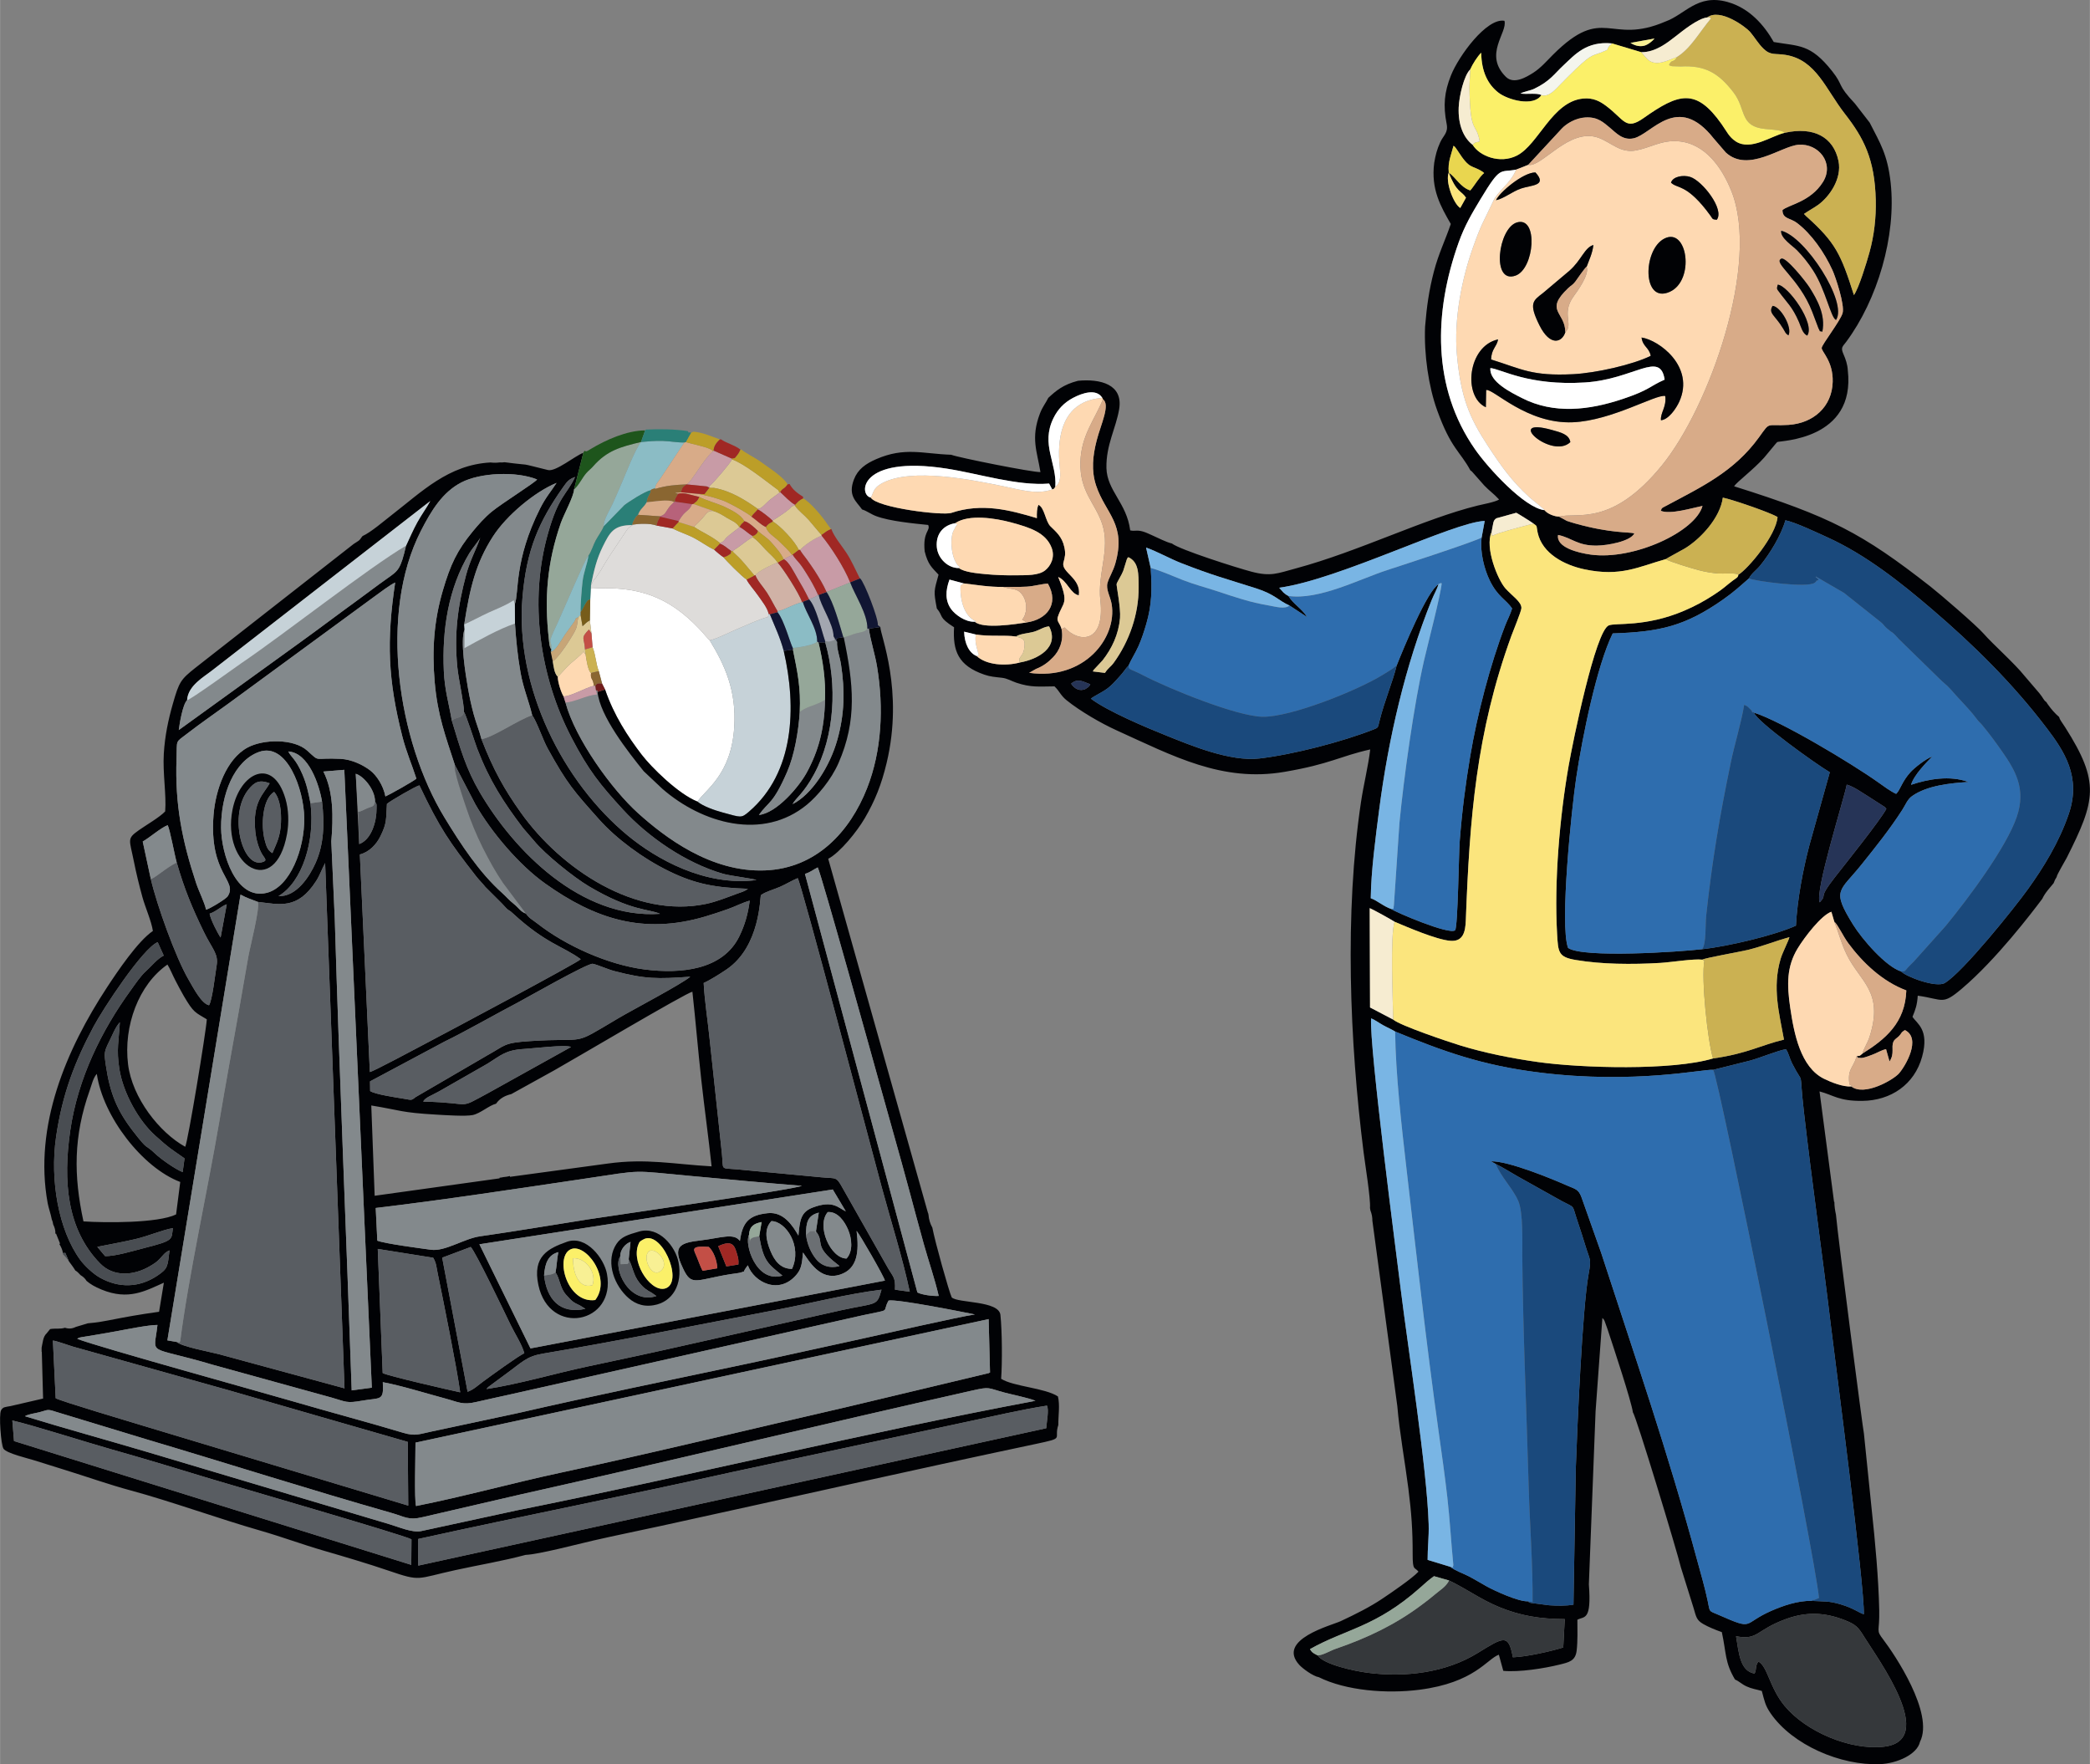 <?xml version="1.0" encoding="UTF-8"?>
<!DOCTYPE svg PUBLIC "-//W3C//DTD SVG 1.1//EN" "http://www.w3.org/Graphics/SVG/1.1/DTD/svg11.dtd">
<!-- Creator: CorelDRAW 2021.5 -->
<svg xmlns="http://www.w3.org/2000/svg" xml:space="preserve" width="5.562in" height="4.695in" version="1.1" style="shape-rendering:geometricPrecision; text-rendering:geometricPrecision; image-rendering:optimizeQuality; fill-rule:evenodd; clip-rule:evenodd"
viewBox="0 0 4885.18 4123.95"
 xmlns:xlink="http://www.w3.org/1999/xlink"
 xmlns:xodm="http://www.corel.com/coreldraw/odm/2003">
 <rect x="0" y="0" width="4885.18" height="4123.95" fill="#808080" stroke="none"/>
 <defs>
  <style type="text/css">
   <![CDATA[
    .fil0 {fill:#010205}
    .fil30 {fill:#111633}
    .fil6 {fill:#1A497C}
    .fil25 {fill:#1E551C}
    .fil17 {fill:#263457}
    .fil22 {fill:#2A7F77}
    .fil1 {fill:#2E6DAE}
    .fil10 {fill:#35383B}
    .fil16 {fill:#494D52}
    .fil4 {fill:#595D62}
    .fil20 {fill:#6B6F73}
    .fil38 {fill:#711C1B}
    .fil37 {fill:#775C1A}
    .fil12 {fill:#79B5E4}
    .fil7 {fill:#83898C}
    .fil32 {fill:#8A6631}
    .fil18 {fill:#8BBCC5}
    .fil15 {fill:#95A799}
    .fil29 {fill:#A02824}
    .fil31 {fill:#A3A6B0}
    .fil35 {fill:#B7627A}
    .fil28 {fill:#BC9E28}
    .fil33 {fill:#C34F46}
    .fil13 {fill:#C6D2D8}
    .fil36 {fill:#C7A577}
    .fil23 {fill:#C89BA6}
    .fil9 {fill:#CBB152}
    .fil24 {fill:#D0B2A6}
    .fil5 {fill:#D8AB88}
    .fil21 {fill:#DCC995}
    .fil14 {fill:#DEDCDA}
    .fil27 {fill:#E9D64F}
    .fil26 {fill:#F4F5ED}
    .fil19 {fill:#F6ECD1}
    .fil34 {fill:#F8F094}
    .fil2 {fill:#FBE57D}
    .fil11 {fill:#FBF069}
    .fil3 {fill:#FED9B2}
    .fil8 {fill:white}
   ]]>
  </style>
 </defs>
 <g id="Layer_x0020_1">
  <path class="fil0" d="M4057.97 3824.76c52.48,9.79 45.3,-14.22 116.29,-40.13 48.17,-17.58 90.88,-16 138.47,2.75 25.66,10.11 31.14,16.78 44.18,37.89 32.66,52.87 174.31,243.81 45.75,257.75 -78.02,8.45 -181.35,-35.13 -231.33,-95.67 -35.26,-42.7 -39.58,-92.25 -61.2,-103.58 -8.23,11.89 -3.3,15.69 -8.78,28.19 -34.53,-5.59 -36.91,-49.34 -43.37,-87.2zm-978.26 44.61c-9.13,-4.63 -13.14,-6.29 -17.68,-14.59 83,-46.85 153.71,-51.34 257.2,-143.33 13.2,-11.73 18.84,-17.16 32.6,-27.13l35.17 10.01c43.06,20.74 73.97,44.57 118.57,62.73 49.58,20.18 94.54,27.28 151.97,27.64l-3.52 66.2c-28.5,8.97 -85.68,21.89 -117.79,23.01 -10.17,-55.37 -21.3,-47.58 -82.29,-9.96 -74.31,45.84 -168.83,57.57 -256.74,46.18 -31.98,-4.14 -103.38,-19.43 -117.48,-40.76zm-3051.02 -548.96c45.94,10.29 175.01,51.52 232.86,67.81 77.95,21.95 156.89,46 234.86,69.75 31.33,9.55 449.31,130.71 465.29,140.21l-0.48 59.71 -928.6 -289.43 -3.92 -48.05zm2416.84 18.06l-1468.02 321.16 0.06 -62.33c243.11,-53.68 489.62,-101.86 732.98,-156.15l549.99 -117.83c60.21,-12.66 126.48,-28.29 186.59,-37.64 5.22,9.79 -0.83,38.6 -1.61,52.79zm-2387.41 -28.07c8.98,-5.2 22.74,-6.44 34.2,-9.42 19.92,-5.18 17.35,-7.86 37.86,-1l213.39 64.84c190.77,56.69 380.72,117.37 571.79,171.75 30.77,8.76 39.16,17.74 72.18,9.8l228.23 -52.88c352.95,-78.89 704.52,-163.96 1056.87,-243.13 42.49,-9.55 35,-5.94 75.18,4.75 18.08,4.81 57.62,12.91 72.44,19.26 -397.5,74.59 -811.51,175.71 -1211.44,255.95l-224.37 48.6c-20.89,4.52 -53.6,-10.02 -74.53,-16.11l-566.17 -168.86c-94.41,-28.06 -191.6,-54.62 -285.62,-83.56zm914.25 209.94c-4.38,-14.03 -1.14,-123.68 -1.3,-148.2l1339.8 -288.75 3.21 124.91c-0.83,0.45 -1.92,0.21 -2.31,1.2l-331.99 79.25c-220.86,50.71 -451.9,107.05 -671.26,154.07 -111.14,23.83 -225.51,55.64 -336.14,77.52zm-848.87 -386.79c9.17,1.01 35.5,10.84 47.65,14.4l365.86 102.5c138.8,40.03 276.84,80.08 415.97,119.93l1.14 149 -619.35 -186.58c-27.43,-8.44 -193.93,-57.81 -204.77,-64.47l-6.5 -134.79zm479.14 -1025.34c49.35,5.43 92.45,19.63 136.24,-48.91 9.33,-14.61 12.86,-27.25 21.01,-41.84l45.28 1227.79 -294.12 -79.97c-20.71,-5.33 -86.81,-17.64 -98.07,-28.39l-21.88 -3.74 170.98 -1042c16.44,8.79 21.34,9.54 40.56,17.07zm-422.24 1021.4c5.92,-3.82 0.73,-1.49 8.96,-3.76 27.57,-4.52 55.15,-8.94 82.62,-14.05 23.49,-4.37 74.39,-14.69 95.94,-14.73 -8.12,75 -27.9,46.29 129.66,93.19l277.58 76.64c34.22,9.76 33.96,13.78 71.75,7.09 42.31,-7.49 50.6,2.05 47.74,-43.15 42.78,7.89 102.01,26.38 144.98,37.89 32.04,8.58 41.06,16.11 73.64,8.38 25.87,-6.14 51.03,-11.22 77.01,-17.13l827.24 -185.73c69.71,-14.89 42.64,-4.73 59.44,-34.17 18.58,-4.09 170.69,26.07 201.86,32.48 -36.99,5.1 -214.43,45.91 -264.91,56.86 -87.94,19.08 -178.86,39.55 -266.86,58.17 -179.21,37.93 -358.73,74.6 -537.08,115.6l-200.39 42.81c-29.77,6.06 -38.37,11.86 -67.53,3.09 -84.33,-25.38 -170.08,-47.85 -254.99,-72.75 -68.98,-20.23 -454.26,-126.77 -506.66,-146.74zm956.81 117.26c3.06,-4.14 0.92,-1.71 4.8,-5.32 11.79,-8.83 23.62,-17.68 35.56,-26.31 44.24,-31.98 51.99,-44.56 92.35,-51.32 170.87,-28.62 373.95,-69.53 547,-102.6 77.61,-14.83 164.24,-36.97 243.53,-46.71 -11.18,39.74 -9.28,29.55 -95.39,48.34l-354.04 79.44c-77.5,17.65 -157.71,34.91 -235.4,51.29 -76.47,16.13 -161.84,41.58 -238.42,53.18zm-254.33 -327.49l129.63 20.66c7.24,12.37 7.38,21.2 10.29,35.49 14.69,71.91 44.55,219.88 52.77,279.05 -23.78,-5.04 -171.45,-38.84 -181.19,-45.13l-11.5 -290.06zm150.6 20.45l66.71 -25.05c11.67,11.91 77.54,149.71 93.5,182.66 9.02,18.61 26.79,46.23 31.8,65.94 -11.14,3.78 -80.57,54.46 -97.44,66.8 -11.92,8.72 -20.71,17.8 -35.17,23.12l-59.4 -313.49zm623.14 -25.17c10.77,9.74 19.12,30.56 20,50.01l-34.52 5.81c-5.36,-9.75 -11.15,-27.7 -16.43,-39.19 -5.67,-12.32 -8.04,-19.38 30.95,-16.63zm22.12 -1.62c33.92,-16.37 38.37,0.13 43.36,16.36 3.26,10.59 4.53,15.23 3.84,26.34l-28.2 4.54 -19 -47.24zm124.27 -58.7c33.67,0.26 72.63,58.47 48.24,111.67 -27.5,0.14 -41.44,-20.06 -50.58,-42.42 -9.86,-24.13 -15.53,-50.43 2.34,-69.25zm-1557.59 81.78l-18.14 -21.62c29.86,-6.02 60.46,-11.37 89.47,-18.21 29.46,-6.94 61.39,-20.78 87.21,-25.68 -3.78,27.29 3.45,28.76 -66.26,46.51 -23.48,5.98 -69.04,19.89 -92.28,19zm1689.35 -102.89c23.45,-1.77 39.48,22.25 47.44,40.85 9.2,21.51 11.97,50.98 -3.52,67.76 -37.32,-0.11 -71.45,-76.24 -43.92,-108.6zm-160.22 56.47c9.98,58.96 20.57,64.6 54.39,92.11 -62.35,18.59 -89.96,-75.71 -78.12,-95.7 0.73,-19.03 10.89,-26.04 29.36,-29.58l-5.63 33.17zm132.63 -11.26c21.25,26.38 -7.41,32.6 49.83,76.64 3.66,2.81 2.53,1.65 5.03,4.43 -24.71,6.39 -43.43,-2.26 -54.74,-16.53 -11,-13.89 -20.34,-32.79 -23.34,-56.27 -0.11,-30.49 4.32,-45.55 29.85,-52.21l-6.65 43.94zm-41 9.71c-13.33,-22.94 -34.5,-56.37 -71.78,-52.36 -44.9,4.83 -58.94,21.79 -64.96,64.92 -14.57,-19.45 -43.89,-7.05 -91.47,-1.31 -43.88,5.29 -64.81,11.33 -46.29,54.78 23.95,56.18 27.26,38.49 116.17,24.11 5.66,-0.92 20.28,-2.37 24.92,-4.17 11.43,-4.46 1.96,1.86 10.64,-10.34 1.49,-2.11 2.98,-4.12 4.54,-6.18 13.81,39.44 73.78,71.04 114.83,20.65 11.33,-13.9 12.1,-29 14.1,-50.59 14.39,20.31 39.94,66.75 86.56,51.76 40.9,-13.15 44.93,-53.53 38.74,-102.16 7.46,8.09 63.96,106.36 66.25,116.19l-828.55 158.49 -119.46 -243.41 826.08 -128.1 30.53 51.12c-17.85,-8.04 -29.58,-26.75 -76.84,-9.16 -28.51,10.62 -30.7,29.82 -34.01,65.76zm-1454.73 -49.38c-42.54,20.62 -165.92,19.68 -216.51,16.25 -23.12,-106.8 -23.56,-199.07 14.59,-306.35 4.73,-13.3 8.13,-29.29 16.64,-38.44 14.18,99.51 106.44,219.3 195.01,252.61l-9.73 75.94zm470.35 61.31l-3.72 -76.42c160.83,-19.17 327.39,-44.63 486.61,-68.25 145.5,-21.59 105.18,-19.72 253.91,-6.21 85,7.72 171,16.05 255.59,22.68 -16.43,8.56 -444.74,69.8 -502.06,78.77 -83.3,13.03 -167.04,27.36 -250.32,39.26 -37.59,5.37 -81.58,36.01 -114.63,31.4 -24.49,-3.42 -107.09,-14 -125.39,-21.23zm313.25 -342.65l100.55 -55.64c39.04,-21.72 307.17,-180.71 322.76,-183.67 7.6,69.02 13.11,136.51 20.72,205.45 7.54,68.38 17.05,135.66 24.17,202.8 -87.84,-4.93 -152.61,-19.13 -242.97,-6.51l-228.38 31 -0.03 -1.89c-4.99,1.26 -10.09,2.11 -15.25,2.51 -3.07,0.71 -6.08,1.19 -9.03,1.46l0.04 1.48 -292 40.71 -7.91 -211.07c70.68,11.55 67.45,16.49 152.79,21.43 18.97,1.1 67.75,4.37 84.19,0.96 18.22,-3.78 38.58,-22.68 54.72,-26.54 8.58,-12.57 21.24,-19.01 35.63,-22.46zm-205.78 17.55c3.35,-9.02 20.58,-14.69 36.66,-23.78l113.62 -64.93c30.56,-18.9 41.6,-31.83 85.33,-34.32 21.67,-1.24 96.65,-10.61 109.89,-4.67l-193.85 107.76c-74.61,40.04 -30.94,22.46 -151.65,19.94zm2271.74 -163.79c111.45,45.84 202.16,79.15 338.26,95.97 223.29,27.6 383.34,-8.81 405.24,-6.46l87.34 -21.84c26.05,-7.44 61.49,-22.45 82.68,-26.44 6.5,9.31 8.57,21.74 14.38,33.14 30.13,59.13 15,2.69 27.63,113.14 18.91,165.33 43,332.28 62.92,498.39 9.25,77.16 79.39,612.69 77.16,676.22 -12.64,-4.07 -23.47,-13.96 -53.74,-23.01 -28.67,-8.58 -39.08,-6.54 -69.09,-8.22 -32.42,-0.77 -67.73,11.96 -93.64,23.33 -68.83,30.22 -38.21,46.59 -122.41,9.61 -24.54,-10.78 -20.3,-4.95 -26.08,-32.82 -6.45,-31.08 -16.22,-64.14 -24.65,-95.26 -69.77,-257.61 -144.08,-471.24 -224.35,-718.38l-45.91 -129.65c-7.1,-19.78 -15.27,-19.55 -33.66,-27.7 -34.38,-15.23 -137.86,-58.04 -178.06,-56.63l11.31 6.3c14.12,6.61 35.43,20.02 50.66,28.65l103.22 57.75c32.96,17.57 23.53,6.64 36.61,45.57 6.78,20.18 12.72,38.4 19.28,59.98 10.43,34.34 13.92,28.17 7.19,65.16 -14.95,82.21 -26.81,364.66 -29.92,452.7l-5.5 320.2c-18.28,3.1 -38.22,2.69 -56.72,1.44l-43.45 -5.6c-5.84,-2.42 -2.69,-0.57 -6.19,-3.68 -22.3,1.08 -77.9,-24.6 -96.1,-34.63 -15.12,-8.33 -27.01,-15.86 -41.18,-23.31 -14.57,-7.65 -32.39,-13.13 -44.7,-22.89l-52.57 -16c-0.21,-26.95 3.35,-53.16 2.43,-83.71 -3.95,-131.01 -48.62,-413.09 -65.36,-549.32 -8.96,-72.93 -73.91,-568.94 -69.13,-632.77 8.55,3.27 18.11,10.45 27.83,15.86 9.89,5.51 18.96,9.15 28.26,14.87zm-2834.23 328.57c-17.44,-6.8 -51.66,-31.03 -64.54,-43.45 -24.74,-23.87 -13.75,-3.23 -52.23,-53.24 -36.15,-46.99 -52.97,-87.29 -62.55,-151.71 -4.52,-30.42 -4.43,-32.6 7.94,-57.5 7.11,-14.3 13.79,-32.32 24.55,-44.34 -2.13,42.07 -8.45,63.29 -1.14,109.14 9.03,56.64 45.49,121.47 84.06,155.94 35.2,31.46 31.09,26.88 68.36,53.15l-4.45 32.01zm6.01 -59.15c-60.21,-33.29 -123.88,-114.21 -133.61,-192.78 -11.08,-89.49 24.81,-186.53 92.09,-233.2 6.21,9.78 12.45,25.64 18.55,37.09 6.24,11.72 12.18,23.75 19.41,36.04 23.76,40.41 26.37,37.95 54.07,54.91 -2.01,30.35 -44.02,285.42 -50.51,297.94zm3854.8 -526.18c8.76,7.36 19.88,32.93 32.74,50.31 33.51,45.3 79.54,89.41 135.63,110.36 -2.56,75.64 -48.75,113.9 -102.49,147.59 -8.72,6.93 -3.39,4.53 -13.43,6.05 6.49,6.91 -0.46,3.01 9.83,4.24 5.81,0.69 21.56,-5.69 27.24,-7.82 10.79,-4.04 20.99,-10.63 31.46,-12.75l8.13 28.75c12.71,-19.16 3.11,-32.22 9.28,-46.32 2.58,-5.87 7.82,-7.91 12.93,-13.04 6.52,-6.55 3.57,-7.8 13.76,-14.01 39.19,19.56 1.36,84.05 -13.97,101.48 -12.82,14.56 -80.72,54.21 -111.39,30.3 -19.22,1.45 -47.38,-9.93 -63.48,-17.8 -55.05,-26.92 -70.32,-105.4 -79.25,-166.36 -7.95,-54.27 -8.39,-95.93 17.38,-138.45 15.95,-26.32 55.39,-77.75 78.8,-85.73l6.84 23.21zm-2642.89 143.29c15.14,-6.69 38.96,-21.81 53.48,-31.65 79.48,-53.9 77.94,-169.99 80.38,-173.72 10.74,-8.04 29.42,-12.88 43.33,-18.86 15.53,-6.67 29.2,-15.39 42.6,-20.8 8.04,9.56 169.45,622.83 196.36,722.18 21.34,78.78 48.96,165.87 65.64,244.64l-34.61 -4.87c1.46,-29.16 -4.32,-29.47 -17.07,-51.75l-105.95 -186.98c-14.71,-26.56 -14.07,-20.57 -48.72,-23.92l-198.32 -18.69c-39.71,-3.38 -30.39,3.34 -34.59,-37.76l-28.44 -265.25c-4.24,-42.79 -11.91,-90.15 -14.08,-132.56zm-606.21 137.25c48.62,-23.56 120.65,-64.84 173.74,-92.63 13,-6.81 162.08,-91.7 173.13,-89.49 11.63,2.33 35.15,13.03 50.2,16.96 73.29,19.13 101.21,18.68 177.81,13.27 -19.15,16.65 -135.49,77.76 -167.48,96.7 -115.37,68.29 -65.77,44.48 -208.34,53.89 -61.53,4.06 -55.54,9.49 -99.49,33.69l-166.49 97c-10.85,8.47 -8.96,7.02 -27.14,4.06 -17.56,-2.86 -68.38,-10.38 -79.33,-18.1l-0.32 -22.58 173.71 -92.76zm-642.42 487.8c-4.59,38.09 -3.46,42.46 -28.66,59.26 -42.23,28.15 -89.64,29.4 -134.23,4.35 -15.93,-8.95 -36.04,-28.08 -46.06,-41.84 -50.35,-69.15 -70.86,-185.55 -56.26,-286.56 14.76,-102.17 44.84,-177.98 87.6,-258.22 22.03,-41.35 114.31,-182.29 149.92,-197.5l14.17 31.39c-15.03,7.15 -30.13,26.35 -41.71,36.56 -12.16,10.71 -25.75,31.19 -35.06,44 -68.25,93.93 -124.31,206.79 -141.87,329.29 -16.57,115.57 -8.76,229.38 69.97,309.84 31.68,32.38 79.24,28.49 116.94,6.03 9.06,-5.39 14.93,-8.98 21.79,-16.19 9.55,-10.04 12.04,-15.35 23.46,-20.41zm3891.66 -113.32l-0.69 -0.16 -33.97 -258.1c33.2,8.81 45.18,22.77 100.13,22.14 66.52,-0.76 121.85,-38.05 139.74,-103.48 17.35,-63.49 -12.41,-77.08 -22.55,-93.04 7.03,-17.06 10.83,-27.56 12.3,-49.39 60.55,8.46 56.47,23.06 103.19,-16.51 80.5,-68.18 163.81,-177.92 187.9,-209.93 6.75,-14.76 18.78,-26.76 26.55,-36.63 1.81,-5.35 4.19,-10.1 7.03,-14.27 0.1,-5.06 19.65,-37.22 23.36,-44.59 68.01,-134.94 78.17,-176.92 -3.23,-305.12 -8.55,-13.47 -12.66,-17.56 -14.42,-24.47 -9.75,-8.19 -18.51,-18.57 -24.87,-27.51 -1.81,-2.29 -3.41,-4.69 -4.81,-7.18 -7.36,-5.15 -6.42,-8.73 -16.43,-20.82l-35.12 -41.03c-22.42,-28.26 -73.86,-73.75 -95.06,-98.11 -16.83,-19.36 -101.93,-92.6 -124.2,-110.02 -160,-125.19 -233.84,-163.63 -459.23,-234.52 6.56,-10.31 45.23,-38.9 70.21,-66.92 4.24,-4.76 29.35,-35.76 30.57,-36.5 5.44,-3.31 183.98,-4 165.01,-167.97 -0.66,-13.2 -5.01,-25.81 -10.06,-37.32 -7.09,-16.2 -2.23,-17.43 6.33,-28.93 72.48,-97.34 117.6,-246.99 103.93,-371.87 -7.24,-66.16 -24.61,-92.57 -49.01,-140.52l-34.5 -44.56c-43.38,-46.11 -25.49,-40.6 -53.17,-75.65 -51.13,-64.76 -77.88,-58.01 -136.59,-68.25 -22.58,-39.65 -56.75,-79.32 -108.27,-93.66 -70.15,-19.54 -98.88,29.25 -144.87,45.75 -131.57,56.67 -143.39,-41.65 -263.12,77.79 -13.15,13.12 -28.09,30.65 -45.88,41.96 -16.29,10.36 -45.5,27.83 -63.95,9.64 -53.17,-52.41 4.48,-103.96 -3.46,-131.07 -41.47,-7.49 -107.21,82.64 -125.12,127.9 -15.34,38.77 -18.48,69.86 -9.97,113.07 4.17,21.2 -7.51,26.38 -15.16,43.33 -7.46,16.55 -10.59,28.57 -13.88,47.52 -8.12,61.99 15.26,102.21 38.75,143.07 -12.73,37.69 -28.3,68.41 -39.46,111 -11.36,43.32 -16.81,81.89 -20.66,129.03 -2.74,65.08 8.21,139.9 28.01,194.92 32.57,90.56 53.65,96.03 77.91,141.07 3.83,2.53 1.39,0.74 5.01,4.26l27.5 31.12c11.76,12.37 21.47,18.45 34.63,32.7 -8.92,5.93 -40.09,11.68 -50.25,14.18 -125.96,31.04 -276.77,106.89 -424.38,146.72 -43.71,11.8 -58.83,19.75 -104.01,7.86 -34.38,-9.04 -167.59,-51.36 -186.26,-65.98 -13.08,-2.9 -31.95,-12.93 -45.11,-18.67 -6.91,-3.02 -15.84,-7.44 -22.85,-9.38 -14.9,-4.13 -17.99,-0.05 -29.49,-2.59 -8.07,-64.06 -54.16,-92.46 -55.56,-145.68 -1.17,-54.14 22.46,-93.29 29.78,-137.97 9.49,-57.95 -44.16,-70.98 -96.23,-66.03 -34.45,8.88 -51.02,22.86 -69.44,39.92 -6.08,12.43 -13.57,20.81 -19.56,36.58 -22,57.98 -6.49,88.96 1.19,136.92 -18.53,0.79 -192.1,-33.98 -208.65,-40.5 -66.94,-2.31 -108.6,-18.64 -175.11,10.18 -24.94,10.81 -43.14,23.9 -52.15,47.33 -14.85,38.62 5.7,51.44 18.96,70.35 10.96,3.16 20.06,10.79 32.98,15.62 31.8,11.9 87.42,17.1 121.57,20.6 5.99,14.25 -13.07,14.49 -8.19,61.84 7.77,31.2 16.79,37.5 32.38,54.33 -10.63,39.19 -11.87,37.29 -4.04,78.96 16.44,19.49 2.21,19.65 40.31,44.03 -3.18,54.89 9.12,89.58 71.12,110.83 13.7,4.7 24.3,5.34 40.44,7.17 13.43,1.52 22.39,7.73 34.3,11.68 34.47,11.43 52.42,8.69 88.9,8.44 12.22,11.65 14.08,21.04 28.4,32.56 31.35,25.21 79.59,53.38 116.99,70.34 132.27,59.98 246.64,121.83 392.18,96.94 107.73,-18.42 128.01,-36.1 200.46,-52.4 -4.56,39.04 -15.49,82.13 -21.62,123.23 -38.58,258.78 -26.59,558.64 6.13,818.48 3.5,27.8 16.61,107.8 14.99,130.11l-0.03 0c0.39,1.85 0.72,3.75 0.98,5.71 3.27,8.29 4.69,16.36 4.58,24.01l58.36 433.86c5.08,61.12 17.89,130.02 25.77,192.16 7.18,56.66 10.14,96.85 10.04,153.45 -0.07,40.72 4.46,28.92 13.57,40.95 -15,16.19 -64.75,49.94 -84.74,63.35 -28.51,19.13 -62.26,36.1 -97.02,52.32 -21.51,10.04 -151.22,42.88 -96.6,102.43 7.43,8.1 31.95,26.42 45.21,28.47 63.6,31.61 158.61,39.29 235.46,29.43 129.06,-16.56 157.88,-72.04 185.58,-81.92l10.4 37.76c37.78,3.54 96.47,-5.9 131.59,-14.62 21.89,-5.43 37.05,-8.36 39.93,-32.79 2.59,-21.97 1.83,-49.66 1.68,-72.05 16.22,-8.68 33.38,3.45 26.84,-82.6l15.7 -404.82 15.88 -217.86c2.75,2.5 2.78,2.24 5.05,6.55l7.1 19.82c14.01,42.4 55.68,168 59.26,194.46 6.75,6.01 103.9,326.72 112.11,361.99l29.51 94.47c6.43,21.26 6.53,28.72 23.19,38.24 12.26,7 28.46,13.59 43.04,18.7 10.77,49.9 6.71,70.4 30.77,110.77 10.59,4.57 14.81,10.39 26.71,15.93 12.61,5.87 22.25,6.84 35.94,10.76 6.34,23.48 7.82,33.81 20.77,52.58 50.85,73.71 163.5,122.23 255.39,118.55 40.19,-1.61 87.29,-22.89 93.66,-52.32 33.47,-66.14 -59.24,-203.95 -85.79,-238.75 -18.14,-23.78 -8.44,-16.03 -9.53,-68.16 -1.57,-75.17 -9.56,-160.81 -17.52,-234.91l-18.28 -178.72c-1.39,-2.37 -60.57,-456.95 -65.4,-511.83 -2.04,-9.2 -3.76,-20.17 -3.66,-29.63zm-2118.34 25.81l-0.39 0.01 -233.16 -827.84c27.61,-14.5 67.48,-63.96 85.31,-94.6 23.84,-40.95 39.08,-78.43 51.33,-129.88 40.35,-169.35 -15.08,-298.79 -14.77,-317.23l-26.91 3.75c3.9,28.27 14.28,58.7 19.29,89.28 15.59,95.09 11.16,195.51 -23.36,283.44 -40.05,102.04 -118.78,187.47 -238.27,192.36 -127.79,5.23 -236.45,-79.18 -297.05,-133.74 -61.73,-55.59 -146.83,-173.71 -169.68,-258.45l-4.63 -14.6c-5.65,-9.1 -13.71,-34.03 -13.37,-45.81 -8.16,-7.67 -9.77,-23.41 -11.73,-36.01l-3.21 -27.57c-4.73,-5.88 -5.05,-15.75 -5.99,-24.05 -10.79,-95.85 -4.21,-179.22 27.94,-271.66 7.03,-20.21 30.42,-62.2 31.03,-78.95l21.61 -85.31c-19.21,7.09 -64.51,44.75 -82.46,40.35 -78.45,-19.21 -29.22,-8.74 -101.56,-18.29 -3.83,0.58 -7.75,0.75 -11.71,0.49 -7.01,0.94 -14.24,0.94 -21.26,0.08 -98.2,5.26 -161.13,68.87 -230.14,122.2 -18.14,14.02 -49.81,41.38 -68.89,49.78l-1.36 1.57c-6.65,10.33 -8.18,9.32 -19.49,16.97l-369.55 289.16c-35.07,27.83 -38.37,33.07 -53.07,84.38 -10.52,36.73 -18.62,74.6 -21.17,116.8 -2.74,45.36 6.37,96.74 3.21,134.77 -12.64,13.57 -45.48,32.56 -61.51,43.93 -28.61,20.3 -22.07,20.83 -11.59,73.3 5.5,27.52 12.26,55.2 19.82,82.78 6.68,24.34 21.21,56.51 24.56,79.47 -35.29,23.95 -82.96,94.82 -107.34,131.99 -94.49,144.06 -171.75,323.41 -138.59,504.29 1.97,10.76 7.56,26.33 9.53,37.73 1.74,3.68 2.91,7.99 3.36,12.01 3.34,6.73 5.63,13.98 5.08,21.55l1.63 -0.01 9.46 23.42 -1.92 0.42c3.99,6.77 7.45,13.66 8.57,21.55l5.44 -0.46 8.29 19.03 -0.25 0.03c5.23,7.25 10.92,14.42 15.47,22.1 4.31,2.05 8.76,7.28 12.17,10.84 5.58,3.21 10.79,7.83 14.03,13.45 9.11,7.74 18.91,13.65 35.15,20.32 62.81,25.78 101.9,3.32 145.59,-16.13l-11.19 67.99c-97.89,13.53 -122.78,23.59 -166.5,26.97l-28.3 8.52c-8.71,4.47 -17.53,4.56 -25.12,1.85 -11.4,3.69 -21.84,0.92 -34.75,3.11l-8.58 10.5c-8.25,7.5 -8.87,22.43 -11.29,32.88l0 9.68 0.41 0.11 2.99 109.25 -75.69 17.52c-14.89,2.85 -17.5,1.81 -22.65,10.11 -5.33,10.19 -0.3,79.9 5.79,89.66 7.25,10.82 57.69,22.66 70.5,26.71 24.98,7.91 49.7,15.59 75.74,23.67 51.88,16.12 100.31,33.44 151.88,47.34 91.52,24.67 205.88,66.04 301.66,93.52 51.69,14.83 97.85,32.28 149.16,47.17 49.1,14.25 103.91,30.46 152.01,46.89 75.74,25.88 63.35,18.55 155.29,-1.57 54.75,-11.99 111.57,-21.35 164.24,-35.59 30.49,-1.03 123.54,-25.6 159.08,-33.74 52.87,-12.11 105.53,-22.65 158.97,-34.33 291.59,-63.74 581.95,-129.4 874.15,-191.17 70.66,-14.94 41.53,-10.15 53.07,-44.47 -0.25,-21.26 4.1,-46.37 -0.94,-66.66 -30,-19.88 -103.84,-22.97 -132.76,-41.23 2.76,-37.4 2.32,-111.98 -1.67,-149.31 -3.63,-33.9 -99.76,-27.14 -113.86,-41 -6.48,-13.89 -38.88,-129.19 -45.27,-163.07 -4.93,-8.82 -8.18,-18.99 -9.02,-30.3l-0.91 -4.01zm-1679.58 -699.55c15.47,-4.87 26.77,-17.3 40.07,-21.86l-14.35 77.57c-6.86,-9.79 -23.3,-41.71 -25.71,-55.71zm414.49 -256.62c8.23,-7.2 65.82,-40.57 75.89,-43.39 47.91,100.8 69.58,131.72 132.57,212.54 7.41,9.51 14.39,15.8 21.72,25.12l38.12 38c20.82,23.17 12.36,11 26.11,23.68 76.79,70.81 116.9,76.52 158.63,107.1 -5.51,7.29 -317.47,173.57 -369.49,200.79 -16.75,8.77 -114.99,61.49 -123.46,62.95l-23.37 -508.51c22.17,-5.82 38.62,-23.47 48.05,-42.63 15.74,-31.97 12.73,-38.9 15.23,-75.64zm1007.04 148.48c7.64,12.37 136.34,475.9 143.45,501.71 23.1,83.8 47.37,167.35 70.05,251.85 11.2,41.71 22.75,84.91 34.35,126.55 11,39.5 26.01,82.53 34.94,121.6 -13.74,0.78 -38.94,-2.49 -49.87,-8.14l-262.76 -978.39c14.15,-4.69 17.45,-8.96 29.84,-15.18zm-1498.45 -11.55c17.93,62.6 36.57,107.08 63.41,162.22 19.32,39.68 34.59,51.15 29.97,78.26 -3.11,18.22 -10.17,81.87 -17.85,93.28 -17.72,-3.81 -36.31,-40.16 -47.8,-59.91 -30.56,-52.5 -74.28,-174.98 -88.22,-234.97l-18.93 -87.85c17.13,-9.8 41.69,-31.69 58.34,-38.21 5.37,10.36 16.08,69.6 21.08,87.18zm192.3 -258.31c65.71,-23.65 104.84,88.5 105.85,153.54 1.13,72.59 -33.05,162.3 -87.9,175.82 -71.59,17.65 -106.15,-90.88 -106.48,-152.34 -0.41,-77.73 30.44,-156.12 88.53,-177.02zm3648.39 351.58c-12.32,-23.35 55.52,-237.24 63.17,-275.26 18.38,5.69 33.65,17.59 48.91,26.72l39.29 25.21c3.46,3.18 1.96,1.59 4.34,4.85 -15.46,28.4 -96.43,129.18 -120.98,160.65 -41.38,53.06 -15.18,36.43 -34.72,57.83zm-3377.1 -235.31c4.68,6.1 3.44,5.85 3.51,16.69 0.16,28.6 -11.26,71.67 -40.48,82.34l-8.13 -164.29c18.73,5.27 45.69,37.97 45.11,65.27zm-120.74 -70.5l48.96 -4.02 64.3 1444.26 -47.07 6.33c-12.58,-365.74 -28.68,-736.96 -39.52,-1101.31l-8.16 -181.95c4.83,-55.95 5.33,-116.67 -18.52,-163.31zm-3.14 70.26c6,50.7 4.65,98.94 -14.99,143.25 -14.05,31.7 -44.9,79.94 -86.85,77.61 55.99,-32.57 85.82,-129.6 74.82,-216.96 -5.14,-26.08 -8.78,-44.22 -18.77,-67.54 -15.75,-36.77 -26.64,-40 -33.05,-53.54 47.46,2.81 72.47,78 78.83,117.19zm3226.4 344.99c-52.3,6.23 -279.5,21.31 -313.7,-2.94 -20.19,-54.5 8.72,-328.47 18.88,-396.57 14.51,-97.2 48.63,-264.2 85.47,-338.58 109.42,-3.65 168.78,-16.64 258.07,-79.28 25.67,-18.01 40.6,-32.11 60.32,-49.26 6.11,-11.96 17.31,-19.02 26.65,-30.53 22.49,-27.75 48.57,-69.93 58.62,-105.41 23.09,4.53 77.3,30.33 99.55,40.48 89.49,40.82 171.13,105.88 242.75,167.17 97,83 188.4,172.65 268.9,278.66 40.08,52.78 80.74,113.27 51.32,199.71 -22.75,66.85 -59.62,126.18 -95.77,176.49 -30.84,42.92 -150.79,192.74 -193.9,218.96 -20.08,12.21 -91.32,-14.7 -102.31,-26.86 -35.69,-11.12 -91.18,-75.22 -112.41,-109.53 -51.06,-82.54 -31.47,-76.26 19.88,-140.45 32.27,-40.34 64.24,-79.78 95.02,-127.39 8.31,-12.85 11.95,-24.7 23.22,-32.65 34.85,-24.58 89.07,-30.22 131.66,-32.84 -43.93,-16.08 -94.39,-6.74 -134.19,6.57 6.93,-23.44 36.48,-52.59 49.51,-66.19 -15.59,5.71 -41.8,26.73 -50.54,36.27 -20.86,22.78 -24.06,42.23 -33.82,51.09 -13.43,-6.12 -29.12,-17.84 -40.95,-26.27 -63.8,-45.47 -229.67,-144.6 -291.56,-163.61 7.95,22.08 145.29,120.5 177.46,139.38l-48.21 172.42c-14.49,56.09 -27.63,123.42 -30.98,186.13 -48.23,22.14 -157.96,48.38 -218.95,55.03zm-1435.67 -612.39c-0.76,0.73 -4.85,3.48 -5.75,3.94 -13.2,6.73 -26.5,-0.38 -33.9,-12.25 16.57,-14.15 29.17,-3.62 44.81,1.33 -5.45,8.74 0.96,1.05 -5.17,6.98zm-262.66 -123.22c34.03,5.37 66.62,0.84 94.1,4.71 9.03,-6.49 29.55,-7.54 41.81,-11.11 13.35,-3.89 23.28,-11.72 35.54,-12.56 25.38,48.93 -26.48,77.21 -68.02,84.35 -34.14,9.27 -78.78,5.9 -101.09,-14.88 -17.27,-6.98 -28.59,-28.4 -29.49,-57.09l27.14 6.58zm-28.18 -119.43c31.75,3.78 59.17,8.54 92.16,8.32 18.54,-0.39 36.17,0.42 55.58,-0.74 17.14,-1.02 36.94,-7.02 49.2,-6.94 27.21,48.43 -3.18,83.89 -49.65,90.63 -26.25,3.98 -101.68,15.92 -121.44,-1.67 -22.41,1.17 -46.15,-16.99 -55.17,-29.47 -14.25,-19.72 -13.35,-43.35 -3.85,-69l33.17 8.88zm301.92 205.77c4.15,-7.23 -0.25,-0.8 5.72,-7.63l17.01 -18.19c21.78,-27.88 37.44,-60.51 40.82,-98.9 2.03,-23.04 -8.69,-76.52 -8.01,-79.49 1.12,-4.91 11.93,-21.24 15.51,-30.91l8.32 -26.6c2.23,-4.81 1.12,-2.73 3.65,-5.31 24.67,11.46 23.8,38.81 24.04,70.16 0.48,62.84 -21.92,126.71 -58.21,176.63 -7.23,9.94 -13.08,11.94 -20.46,23.69l-28.39 -3.45zm-2072.87 557c-3.49,-16.76 -16.8,-42.79 -23.2,-62.08 -32.88,-99.11 -49.75,-184.21 -45.88,-290.69 1.69,-46.55 -4.07,-36.51 25.47,-59.3 33.01,-25.46 63.03,-45.86 96.52,-70.31l341.28 -250.15c11.42,-8.39 37.16,-27.69 47.82,-32.26 -20.44,136.8 -16.8,227.21 16.53,358.88 9.44,37.28 22.48,66.38 33.11,99.53 -5.79,5.5 -62.32,37.32 -72.44,41.63 -4.98,-26.24 -21.05,-49.69 -35.51,-60.8 -16.86,-12.96 -43.25,-25.74 -69.28,-27.07 -65.18,-3.34 -46.28,9.42 -77.79,-19.13 -31.49,-28.54 -102.37,-27.21 -139.23,-7.55 -49.8,26.56 -75.25,98.79 -79.91,157.37 -11.21,140.76 57.83,152.91 32.84,190.88 -3.74,5.68 -40.51,28.36 -50.34,31.05zm1750.98 -903.41c31.87,-21.84 94.64,-11.71 131.58,-1.66 42.8,11.63 79.98,23.35 93.79,58.59 8.93,22.78 -2.29,43.24 -14.99,53.27 -15.87,12.52 -44.2,11.14 -66.03,11.52 -24.59,0.43 -50.09,-0.43 -74.55,-2.8 -15.84,-1.54 -48.88,-4.33 -60.83,-14.05 -26.23,0.31 -49.59,-22.94 -51.82,-49.25 -2.68,-31.63 16.44,-51.35 42.86,-55.6zm-1148.21 441c4.22,4.18 26.22,73.37 31.06,85.97 28.78,74.85 61.34,125.19 107.11,185.54l25.8 29.89c25.29,31.17 93.1,85.53 128.02,106.21 99.51,58.96 139.77,52.42 166.51,64.41 -184.87,12.93 -341.9,-147.86 -421.44,-283.98 -32.19,-55.09 -45.42,-101.82 -65.48,-168.1 -6.91,-40.58 -16.56,-70.3 -18.59,-115.52 -4.3,-96.06 10.45,-193.36 59.72,-275.41 6.25,-10.41 21.75,-28.49 25.38,-36.08 -9.85,28.51 -23.71,51.94 -33.07,87.05 -19.79,74.2 -28.01,137.85 -20.43,215.91 2.58,26.53 16.07,86.72 15.4,104.1zm2978.98 -320.52c-0.49,6.57 -5.18,7.78 -12.72,13.42 -18.32,13.72 -19.55,17.32 -45.24,33.92 -22.35,14.44 -42.34,25.47 -68.65,36.7 -91.51,39.06 -160.77,27.56 -176.38,34.33 -31.29,13.57 -83.87,272.08 -93.61,327.6 -20.89,119.11 -34.1,270.18 -27.08,393.23 2.47,43.27 2.74,54.45 43.73,61.25 31.28,5.19 64.03,7.83 95.92,8.69 33.92,0.91 68.78,0.17 102.48,-1.93 24.73,-1.54 77.48,-10 97.46,-7.54 5.64,-4.01 90.05,-18.7 106.44,-22.79 35.23,-8.78 65.38,-21.1 97.01,-29.88 -1.04,6.84 -16.16,35.94 -20.54,50.81 -20.04,68.07 -3.02,128.03 7.85,188.8 -52.09,12.17 -86.49,32.96 -165.82,43.98 -94.87,28.64 -307.59,22.7 -409.36,8.36 -61.42,-8.65 -124.15,-21.15 -181.09,-38.61 -29.58,-9.07 -140.61,-46.53 -157.16,-60.55l-54.12 -28.37 -0.77 -232.2c7.5,3.01 50.66,26.82 58.13,31.84 28.31,11.87 97.08,41.83 130.2,44.54 30.12,2.47 35.28,-20.97 36.29,-47.87 8.88,-237.37 24.07,-438.4 106.53,-665.03 4.12,-11.33 22.92,-56.69 23.42,-64.49 0.96,-14.59 -22.14,-29.22 -37.35,-46.38 -18.04,-20.35 -48.59,-95.53 -32.45,-131.57 4.42,-20.71 3.07,-27.66 11.68,-32.43l46.11 -12.77c1.28,0.23 36.17,21.93 40,25.03 10.51,7.33 6.45,4.99 9.96,21.22 10.67,49.44 62.88,76.09 109.51,85.96 84.78,17.95 126.16,-5.99 190.05,-23.87 2.06,-1.94 35.7,-19.65 44.14,-24.73 37.5,-22.61 83.13,-72.05 89.18,-119.03 22.28,4.5 111.5,35.05 127.94,45.44 -3.59,43.35 -68.87,121.02 -91.69,134.91zm-599.99 -87.28c-4.72,33.59 6.48,74.95 18.74,100.28 18.81,38.89 38.67,44.96 52.41,65.82 -3.89,13.4 -11.23,26.87 -16.4,40.37 -35.32,92.11 -65.36,208.77 -81.49,304.7 -11.18,66.51 -19.23,129.08 -24.56,198.9 -2.19,28.67 -4.26,198.44 -10.64,208.04 -12.48,12.12 -140.97,-42.75 -148.96,-49.35 -19.63,-6.85 -33.02,-20.08 -48.35,-25.32 0.77,-63.99 11.59,-144.46 19.77,-207.6 21.27,-164.26 60.8,-336.48 122.7,-489.62 5.24,-12.95 12.78,-25.72 16.04,-37.3l-0.11 0.58c-26.23,15.03 -81.79,149.31 -97.92,190.19 -8.18,35.21 -28.51,82.3 -40.44,130.93 -3.41,13.89 -2.05,13.83 -13.89,18.47 -72.78,28.49 -186.74,58.28 -266.28,67.61 -68.66,8.05 -161.18,-30.95 -215.22,-52.53 -49.98,-19.96 -139.64,-57.81 -178.88,-87.25 1.82,-1.67 4.76,-3.36 6.85,-4.75 31.69,-18.2 34.37,-17.74 61.95,-49.19 4.77,-5.44 5.32,-6.1 9.15,-11.2 3.27,-4.34 5.93,-8.09 9.92,-11.88 5.91,-13.89 16.19,-29.68 23.32,-45.63 7.03,-15.73 13.01,-33.83 18.31,-51.99 13.09,-44.82 13.66,-81.52 10.3,-131.01l-10.78 -47.54c25.78,8.95 54.52,25.53 82.18,36.33 75.28,29.4 101.73,35.57 175.07,59.01 44.53,14.23 52.19,28.81 77.93,40.02l41.37 27.12c-12.74,-20.37 -32.31,-30.29 -43.89,-49.4 -4.82,-2.62 -5.76,-3.17 -11.47,-7.97l-9.99 -11.24c140.41,-19.24 407.15,-153.66 480.37,-156.16l-7.11 38.57zm-2514.32 19.38c-12.9,55.48 -17.84,58.15 -44.43,76.82 -23.34,16.39 -45.86,33.82 -69.29,50.78 -46.3,33.51 -91.47,67.93 -138.46,101.63l-279.06 201.66c1.68,-13.44 8.88,-59.58 19.44,-69.86 1.98,-34.21 39.65,-54.45 60.09,-70.74l508.35 -394.73c-8.2,15.36 -20.09,31.14 -30.41,49.89 -9.64,17.5 -17.52,35.91 -26.22,54.55zm254.22 136.77l0.4 45.22c2.85,41.37 6.04,74.32 13.05,114.66 6.29,36.22 19.5,66.56 27.19,99.54 10.89,14.98 25.23,57.74 36.09,77.42 46.28,83.84 60.82,99.34 120.53,166.37 39.7,44.57 101.95,90.96 163.12,120.79 62.42,30.43 108.89,38.58 184.54,41.13 -7.5,6.12 -15.43,7.93 -25.1,11.46 -23.6,8.59 -47.94,18.65 -72.57,23.85 -164.78,34.77 -339.01,-81.19 -433.06,-213.23 -38.36,-53.85 -64.62,-100.59 -92.1,-171.9 -4.76,-18.89 -12.57,-37.72 -18.05,-57.75 -5.55,-20.3 -9.97,-40.85 -13.68,-62.28 -5.25,-30.31 -18.44,-111.29 -7.76,-136.23l-0.85 -11.89c13.3,-84.82 26.82,-142.73 66.92,-205.2 31.96,-49.79 98.26,-104.88 148.97,-125.59 -13.53,20.81 -25.16,33.29 -38.65,60.1 -61.19,121.61 -48.67,196.31 -58.99,223.52zm-140.16 375.49l48.04 92.21c37.85,66.06 102.61,142.08 163.17,185.2 114.71,81.67 228.03,120.21 373.55,77.24 18.57,-5.48 35.08,-11.08 52.87,-17.28 17.66,-6.16 33.41,-14.81 51.68,-19.99 -4.04,31.49 -11.47,56.79 -23.96,82.74 -38.45,79.86 -137.59,88.83 -221.41,78.16 -86.05,-10.95 -184.94,-55.79 -250.48,-106.99 -13.86,-10.83 -18.96,-11.95 -27.35,-23.78 -11.4,-3.28 -17.78,-14.3 -28.59,-22.76 -10.96,-8.58 -16.97,-16.33 -27.18,-25.5 -53.11,-47.71 -95.28,-111.73 -134.44,-176.02 -109.55,-179.85 -154.1,-476.38 -55.39,-669.86 24.5,-48.03 50.77,-90.72 94.6,-113.47 44.43,-23.06 128.3,-26.79 177.24,-6.99 -5.18,7.52 -82.63,55.94 -106.18,75.32 -16.86,13.88 -31.74,30.86 -44.44,46.3 -36.51,44.39 -52.02,77.41 -69.74,137.82 -20.76,70.74 -25.62,138.61 -19.01,214.6 6.77,77.87 25.58,126.7 47.01,193.06zm705.03 269.25c-120.54,15.45 -234.22,-49.37 -300.14,-103.54 -152.03,-124.92 -264.59,-347.11 -246.71,-557.76 9.41,-110.87 38.18,-176.79 95.41,-257.72 8.32,-11.77 13.3,-18.45 27.64,-23.15 -21.45,44.04 -38.18,43.62 -63.11,130.58 -45.93,160.28 -18.88,337.09 54.08,477.64 40.68,78.35 67.89,111.41 120.77,169.11 58.72,64.07 146.28,124.66 233.64,150.09 17.62,5.13 71.45,11.31 78.42,14.75zm713.24 -586.66c-3.53,-13.78 -12.2,-17.75 -8.77,-28.3 11.86,-36.45 27.62,-28.83 0.84,-93.47 21.17,8.79 28.66,39.42 48.27,42.87 6.18,-40.59 -41.73,-53.28 -35.95,-76.51 3.56,-14.3 5.58,-19.61 2.19,-35.75 -5.39,-25.69 -20.53,-36.95 -32.84,-49.38 -11.44,-11.55 -13.83,-44.27 -27.82,-49.84 -3.8,8.54 -3.96,19.37 -3.64,31.06 -62.42,-18.67 -128.04,-36.42 -200.03,-12.26 -19.94,6.69 -173.76,-11.79 -188.31,-35.87 -28.9,-5.76 -27.76,-99.37 177,-67.72 75.13,11.61 166.06,41.04 239.97,35.03l7.24 13.62c7.44,-3.81 0.7,2.82 7.25,-6.09 4.16,-55.4 -34.48,-98.55 -4.54,-160.11 10.37,-21.32 25.3,-36.7 46.04,-47.75 21.39,-11.39 54.87,-22.48 68.39,0.12l1.43 3.24c17.71,12.5 -4.9,58.35 -14.54,95.7 -9.27,35.89 -13.1,70.64 -1.47,105.8 21.79,65.85 71.71,89.92 44.68,183.2 -4.94,17.04 -14.1,31.18 -17.92,44.15 -4.52,15.34 6.53,31.88 9.56,49.7 13.41,78.82 -63.91,179.11 -192.86,160.78l16.22 -9.12c16.55,-6.54 28.14,-15.17 39.82,-27.29 14.46,-15.02 25.08,-37.87 19.79,-65.82zm905.08 -1067.12c18.51,48.13 29.38,41.75 40.28,58.78l-13.37 24.06c-16.31,-10.17 -35.48,-62.58 -26.91,-82.84zm257.57 804.2c-10.59,-0.08 -27.43,-6.66 -33.67,-15 -46.76,-5.07 -131.82,-98.37 -162.13,-141.73 -101.57,-145.31 -96.8,-321.01 -38.58,-484.17 14.15,-39.65 31.61,-68.86 51.07,-101.14 47.95,-79.55 44.5,-61.28 83.19,-69.03l28.19 -11.1 78.29 -84.52c11.01,-11.93 32.78,-25.16 55.83,-26.37 29.2,-1.54 41.86,11.85 57.46,24.51 12.81,10.4 29.38,30.32 55.44,24.16 42.65,-10.07 102.08,-106.96 186.6,0.4l28.36 32.91c52.58,48.15 129.28,-14.83 169.8,-18.1 47,-3.78 84.82,42.98 57.27,87.1 -29.27,46.86 -81.39,53.3 -94.63,65.68 0.25,20.95 17.9,17.83 33.9,29.94 34.04,25.76 63.9,68.71 82.92,110.29 7.28,15.9 29.22,81.58 23.73,100.56 -5.32,18.38 -48.51,73.49 -48.86,81.41 -0.39,8.82 26.99,30.8 25.75,79.15 -1.5,58.45 -45.32,96.96 -103.37,100.69 -53.83,3.46 -41.19,-9.35 -69.14,29.26 -58.25,80.45 -134.29,115.66 -217.51,160.24 -10.92,5.85 -8.69,3.76 -11.87,11.28 21.96,9.44 74.87,-6.95 97.57,-11.43 -16.65,60.63 -161.54,127.52 -261.19,113.85 -29.43,-4.04 -81.43,-16.77 -76.44,-45.94 32.98,6.84 44.69,25.36 90.49,24.88 25.41,-0.27 78.97,-10.02 87.89,-28.66 -12.31,-3.43 -54.89,0.34 -137.97,-22.94 -7.02,-1.97 -13.18,-3.84 -19.99,-6.2l-18.38 -9.99zm-257.57 -804.2c-2.53,-24.91 5.98,-42.14 11.1,-62.63 6.47,5.24 -0.03,-1.12 5.47,5.47 1.09,1.31 3.13,4.39 3.89,5.59 29.7,46.53 32.09,32.45 58.63,49.68l3.61 3.03c-10.02,7.48 -22.67,29.62 -32.37,40.68 -22.73,-7.14 -33.78,-30.2 -50.33,-41.82zm381.77 -301.85l68.23 20.47c33.21,0.36 60.79,-21.92 80.75,-37.41 14.42,-11.19 51.3,-41.5 73.39,-43.8 30.13,-22.65 90.33,22.4 100.12,33.69 10.43,12.02 18.73,27.06 31.19,39.16 17.38,16.88 27.02,10.57 52.39,14.8 71.06,11.83 93.12,79.96 138,137.5 44.23,56.7 70.04,106 72.29,201.93 0.97,41.52 -3.9,82.7 -14.67,121.84 -6.73,24.44 -24.73,83.3 -36.36,100.1 -30.5,-95.92 -42.89,-122.92 -111.7,-184.53l-5.08 -5.16c11.33,-7.93 23.21,-14.06 33.23,-21.28 26.13,-18.86 56.03,-61.22 47.49,-102.51 -11.5,-55.63 -57.51,-81.09 -125.46,-65.93 -31.57,6.96 -79.47,43.11 -114.72,20.11 -15.69,-10.24 -21.19,-23.52 -33.03,-40.31 -59.84,-84.81 -100.27,-72.23 -182.25,-14.29 -42.51,30.04 -44.48,4 -88.02,-28.55 -14.13,-10.57 -30,-19.29 -53.69,-16.95 -72.29,7.14 -103.91,107.29 -154.31,133.14 -40.22,20.63 -88.2,0.64 -103.52,-24.81 -21.87,-16.83 -34.4,-47.6 -32.82,-87.55 1.04,-26.38 12.38,-74.96 26.99,-88.93 5.62,-12.69 16.85,-30.37 25.63,-38.94 0.73,44.07 15.29,74.14 40.86,93.71 21.16,16.2 81.14,33.53 99.88,5.34 -10.15,-5.89 -34.82,-1.15 -48.99,-3.83 8.63,-4.67 22.91,-6.52 32.27,-11.02 37.01,-17.78 46.81,-34.84 68.19,-54.71 26.71,-24.85 53.66,-57.21 113.74,-51.27zm99.32 -11.44c-4.89,5.69 -15.26,14.66 -24.69,16.91 -12.75,3.04 -24.22,-2.13 -31.72,-6.71l56.41 -10.2z"/>
  <path class="fil1" d="M3389.57 3662.25c12.31,9.75 30.12,15.23 44.7,22.89 14.17,7.45 26.06,14.98 41.18,23.31 18.2,10.03 73.8,35.7 96.1,34.63l10.83 1.69c0.79,-86.48 -6.58,-179.87 -9.05,-267.02 -5.14,-180.92 -13.41,-361.21 -15.04,-541.61 -0.3,-33 2.61,-101.92 -9.63,-129.46 -13.21,-29.72 -39.77,-54.81 -52.29,-85.76l-11.31 -6.3c40.2,-1.41 143.68,41.4 178.06,56.63 18.39,8.15 26.57,7.92 33.66,27.7l45.91 129.65c80.27,247.14 154.58,460.77 224.35,718.38 8.43,31.11 18.2,64.18 24.65,95.26 5.78,27.87 1.54,22.04 26.08,32.82 84.2,36.98 53.59,20.61 122.41,-9.61 25.91,-11.37 61.21,-24.1 93.64,-23.33 7.05,-4.57 2.2,-0.57 8.29,-2.76l9.7 -4.03c-7.25,-90.04 -235.22,-1219.82 -247.28,-1234.61 -21.9,-2.35 -181.95,34.05 -405.24,6.46 -136.1,-16.82 -226.81,-50.13 -338.26,-95.97 1.18,99.29 15.01,220.78 26.49,319.98 24.01,207.39 46.1,408.05 75.22,615.32 7.17,51.06 14.42,101.67 20.25,152.85 6.14,53.89 8.89,106.45 14.22,159.85 -4.47,4.95 7,6.61 -7.64,3.06z"/>
  <path class="fil1" d="M4088.05 1352.09c-19.72,17.15 -34.64,31.25 -60.32,49.26 -89.29,62.64 -148.65,75.63 -258.07,79.28 -36.84,74.37 -70.96,241.38 -85.47,338.58 -10.17,68.1 -39.08,342.08 -18.88,396.57 34.2,24.25 261.41,9.16 313.7,2.94 9.79,-15.4 6.69,-55.24 9.21,-78.68 13.7,-127.59 31.42,-231.75 57.45,-357.54 8.97,-43.32 24.66,-93.65 31.28,-134.95 9.65,3.87 7.22,3.9 17.44,13.33 0.72,0.67 1.33,7.21 3.49,3.22 0.3,-0.54 1.23,1.07 1.8,1.66 61.89,19.01 227.76,118.14 291.56,163.61 11.83,8.43 27.52,20.15 40.95,26.27 9.76,-8.86 12.96,-28.31 33.82,-51.09 8.74,-9.54 34.95,-30.57 50.54,-36.27 -13.03,13.6 -42.58,42.76 -49.51,66.19 39.79,-13.31 90.26,-22.65 134.19,-6.57 -42.59,2.62 -96.81,8.26 -131.66,32.84 -11.27,7.95 -14.91,19.8 -23.22,32.65 -30.78,47.61 -62.75,87.06 -95.02,127.39 -51.35,64.19 -70.95,57.9 -19.88,140.45 21.23,34.31 76.72,98.41 112.41,109.53 10.71,0.07 8.29,-1.09 16.11,-9.59 5.14,-5.58 7.89,-7.9 13.18,-13.21l74.69 -83.38c52.62,-64.03 141.82,-183.38 166.34,-255.13 22.62,-66.2 -4.22,-109.93 -35.27,-154.26 -15.35,-21.91 -29.54,-41.05 -45.24,-60.02 -5.42,-6.54 -7.76,-7.47 -12.49,-13.83 -19.98,-26.8 -38.14,-42.78 -61.69,-70.15 -8.31,-9.65 -18.24,-16.45 -26.99,-25.63l-93.36 -91.13c-20.92,-22.97 -8.14,-8.56 -27.75,-25.02 -6.46,-5.42 -6.95,-7.59 -12.82,-13.38l-88.13 -70.09 -65.63 -38.18c-2.07,2.76 -3.01,-3.23 6.41,7.93 -11,3.91 -0.74,-0.7 -9.06,6.28 -15.92,13.34 -142.09,-4.03 -154.11,-9.89z"/>
  <path class="fil2" d="M3486.41 1243.8c-16.15,36.04 14.41,111.22 32.45,131.57 15.21,17.17 38.31,31.8 37.35,46.38 -0.51,7.79 -19.31,53.16 -23.42,64.49 -82.45,226.63 -97.65,427.65 -106.53,665.03 -1.01,26.9 -6.17,50.34 -36.29,47.87 -33.12,-2.71 -101.89,-32.68 -130.2,-44.54 -10.63,31.94 -3.99,182.35 -3.24,228.73 16.55,14.02 127.58,51.48 157.16,60.55 56.94,17.46 119.68,29.96 181.09,38.61 101.77,14.34 314.49,20.28 409.36,-8.36 -12.82,-42.13 -27.74,-185.41 -20.34,-229.06l-4.59 -1.86c-19.99,-2.46 -72.73,6 -97.46,7.54 -33.7,2.1 -68.56,2.84 -102.48,1.93 -31.9,-0.86 -64.64,-3.5 -95.92,-8.69 -40.99,-6.81 -41.26,-17.98 -43.73,-61.25 -7.02,-123.05 6.19,-274.12 27.08,-393.23 9.74,-55.52 62.32,-314.03 93.61,-327.6 15.61,-6.77 84.87,4.73 176.38,-34.33 26.32,-11.23 46.3,-22.26 68.65,-36.7 25.69,-16.6 26.92,-20.2 45.24,-33.92 7.55,-5.65 12.23,-6.86 12.72,-13.42 -3.2,-5.23 -36.95,-2.09 -46.96,-2.96 -15.65,-1.37 -30.07,-3.75 -45.24,-7.72 -14.66,-3.83 -68.19,-19.63 -77.37,-25.9 -63.89,17.88 -105.27,41.82 -190.05,23.87 -46.62,-9.87 -98.83,-36.51 -109.51,-85.96 -3.51,-16.23 0.55,-13.88 -9.96,-21.22 -8.25,6.39 9.24,-2.18 -11.7,3.37 -18.71,4.97 -73.66,19.11 -83.08,24.91 -2.47,-3.2 -1.97,6.82 -3.02,-8.11z"/>
  <path class="fil3" d="M3670.59 1033.45c-43.37,41.85 -158.02,-61.07 -42.12,-28.16 19.14,5.43 39.28,9.87 42.12,28.16zm-185.15 -193.14c71.78,22.37 94.56,39.21 191.49,34.36 53.88,-2.7 140.46,-22.41 181.59,-42.89 -3.79,-20.09 -18.56,-21.01 -21.43,-42.83 40.56,5.93 125.27,67.93 88.18,149.93 -7.16,15.83 -24.99,42.04 -42.84,43.5 -1.7,-17.62 13.59,-31.17 9.99,-56.76 -21.92,-4.47 -124.5,57.49 -215.54,61.44 -108.29,4.7 -186.67,-79.27 -203.02,-75.4l-0.76 40.28c-54.31,-25.06 -42.37,-143.32 28.68,-158.59 -3.44,18.21 -15.61,21.68 -16.33,46.97zm404.79 -282.55c54.5,-28.05 72.2,97.93 12.58,124.44 -64.42,28.65 -63.17,-98.41 -12.58,-124.44zm-344.43 -37.82c50.63,-14.95 40.98,108.41 -3.16,124.25 -57.41,20.59 -40.92,-111.23 3.16,-124.25zm162.93 103.47c7.24,18.55 -22.95,58.84 -31.31,70.53 -27.99,39.14 1.07,64.89 -18.57,82.61 -7.96,24.65 -35.86,33.34 -60.55,-16.34 -25.84,-51.97 -14.68,-57.47 8.49,-75.38l61.98 -52.26c28.27,-25.06 35.06,-54.06 55.76,-59.87 -2.62,20.56 -9.63,33.72 -15.8,50.71zm304.16 -109.67c-11.22,-0.94 -9.25,-1.99 -14.85,-9.77 -3.64,-5.05 -6.31,-8.63 -10.1,-13.42 -48.01,-60.77 -67.65,-49.33 -82.06,-63.66 4.29,-14.22 28.14,-18.58 44.87,-13.37 28.02,8.74 81.12,76.02 62.14,100.22zm-516 -45.8c7.39,-17.57 63.01,-65.05 92.1,-64.89 29.07,31.47 -9.78,29.47 -33.14,37.45 -22.03,7.52 -39.53,23.34 -58.96,27.44zm75.17 -82.57l-28.19 11.1c-12.14,31.31 -42.49,50.16 -52.83,72.31 -23.42,50.19 -28.01,52.68 -49.11,112.76 -24.13,68.72 -44.21,163.55 -36.37,248.6 9.1,98.75 28.59,145.49 73.21,213.48 30.79,46.93 55.78,81.79 95.57,118.15 6.56,5.99 35.69,28.44 35.96,30.78 6.24,8.34 23.08,14.92 33.67,15 42.13,-10.79 122.45,25.11 240.34,-119.29 111.02,-135.99 230.78,-472.72 162.59,-642.03 -21.41,-53.16 -60.33,-110.93 -124.14,-116.07 -39.09,-3.15 -64.94,15.19 -98.6,21.42 -36.7,6.8 -57.25,-18.02 -86.91,-29.21 -68.8,-25.96 -132.85,69.38 -165.2,63.01z"/>
  <path class="fil4" d="M602.64 2108.21c4.97,15.39 -17.79,103.04 -22.12,126.9 -7.78,42.9 -14.81,86.01 -22.55,129.19 -15.26,85.13 -30.82,170.78 -45.28,256.1 -27.22,160.59 -72.19,362.69 -91.58,514.72 -3.92,2.17 5.04,3.68 -8.14,1.77 11.26,10.75 77.36,23.06 98.07,28.39l294.12 79.97 -45.28 -1227.79c-8.14,14.59 -11.68,27.23 -21.01,41.84 -43.79,68.55 -86.89,54.34 -136.24,48.91z"/>
  <path class="fil1" d="M3011.52 1393.03c11.58,19.11 31.15,29.02 43.89,49.4l-41.37 -27.12c-10.19,9.54 -33.19,2.59 -47.61,0.14 -46.05,-7.8 -78.04,-19.23 -121.78,-33.62 -27.4,-9.01 -52.38,-15.31 -79.38,-25.79 -22.92,-8.89 -52,-22.1 -75.63,-28.55 3.36,49.49 2.79,86.19 -10.3,131.01 -5.3,18.16 -11.28,36.26 -18.31,51.99 -7.13,15.95 -17.41,31.73 -23.32,45.63 1.34,7.45 -0.43,6.55 16.03,13.63 6.31,2.71 12.14,5.66 17.74,8.57 62.97,32.63 219.2,95.83 279.2,97.15 65.52,1.44 222.14,-61.38 281.09,-97.79 6.17,-3.81 9.74,-6.07 16.24,-10.02 2.83,-1.72 5.18,-3.29 8.78,-5.92l7.74 -5.81c16.13,-40.87 71.69,-175.15 97.92,-190.19l0.11 -0.58c0.84,-0.49 4.35,-2 4.71,-2.01 0.19,-0.01 1.35,0.04 1.53,0.04 0.15,0 0.7,0.47 1.09,0.6 -2.73,28.47 -32.58,142.37 -41.11,179.4 -23.51,102.07 -47.42,274.21 -57.63,380.17l-13.01 193.06c-1.83,8.62 2.24,6.98 -5.73,8.58 7.99,6.6 136.48,61.47 148.96,49.35 6.38,-9.6 8.45,-179.37 10.64,-208.04 5.33,-69.82 13.38,-132.39 24.56,-198.9 16.12,-95.93 46.17,-212.59 81.49,-304.7 5.17,-13.49 12.51,-26.97 16.4,-40.37 -13.74,-20.86 -33.6,-26.93 -52.41,-65.82 -12.25,-25.33 -23.46,-66.69 -18.74,-100.28 -7.56,7.27 -214.38,74.23 -221.44,76.53 -64.36,21 -158.86,70.6 -230.35,60.26z"/>
  <path class="fil5" d="M4167.69 767.6c-19.1,-31.52 -35.08,-35.29 -24.28,-52.69 18.62,1.4 47.02,51.01 36.98,69.06 -7.4,-4.99 -6.31,-5.81 -12.71,-16.37zm-12.29 -102.2c23.48,1.36 88.72,91.29 68.91,119.12 -11.13,-5.16 -14.14,-19.89 -19.02,-31.2 -15.96,-36.97 -27.84,-45.11 -46.52,-70.68 -5.24,-7.18 -6.33,-6.56 -3.37,-17.24zm8.32 -60.79c10.52,-5.1 57.71,53.99 66.49,68.11 16.84,27.11 37.56,62.8 29.47,102.69 -9.4,-3.6 -2.48,3.97 -9.26,-8.61l-14.46 -38.17c-30.53,-78.84 -92.5,-114.18 -72.23,-124.02zm-0.21 -65.2c55.88,12.73 156.47,167.87 128.08,208.54 -12.28,-5.28 -24.04,-69.9 -53.3,-115.42 -11.96,-18.61 -24.42,-33.76 -37.6,-47.36 -9.86,-10.18 -39.9,-29.11 -37.19,-45.75zm-591.46 -154.04c32.35,6.37 96.39,-88.97 165.2,-63.01 29.66,11.19 50.22,36.01 86.91,29.21 33.66,-6.23 59.51,-24.57 98.6,-21.42 63.81,5.14 102.73,62.91 124.14,116.07 68.19,169.31 -51.57,506.04 -162.59,642.03 -117.89,144.4 -198.21,108.5 -240.34,119.29l18.38 9.99c6.81,2.35 12.97,4.23 19.99,6.2 83.08,23.28 125.66,19.51 137.97,22.94 -8.91,18.63 -62.48,28.39 -87.89,28.66 -45.81,0.48 -57.52,-18.04 -90.49,-24.88 -4.99,29.17 47.02,41.9 76.44,45.94 99.65,13.67 244.53,-53.22 261.19,-113.85 -22.71,4.48 -75.61,20.87 -97.57,11.43 3.18,-7.52 0.95,-5.43 11.87,-11.28 83.22,-44.58 159.26,-79.79 217.51,-160.24 27.95,-38.61 15.31,-25.79 69.14,-29.26 58.05,-3.73 101.87,-42.24 103.37,-100.69 1.24,-48.34 -26.14,-70.33 -25.75,-79.15 0.35,-7.93 43.54,-63.03 48.86,-81.41 5.49,-18.98 -16.45,-84.66 -23.73,-100.56 -19.02,-41.58 -48.87,-84.53 -82.92,-110.29 -16,-12.11 -33.65,-8.99 -33.9,-29.94 13.24,-12.39 65.36,-18.82 94.63,-65.68 27.55,-44.12 -10.27,-90.89 -57.27,-87.1 -40.52,3.26 -117.22,66.25 -169.8,18.1l-28.36 -32.91c-84.51,-107.36 -143.95,-10.47 -186.6,-0.4 -26.06,6.16 -42.63,-13.77 -55.44,-24.16 -15.6,-12.66 -28.26,-26.05 -57.46,-24.51 -23.04,1.21 -44.81,14.44 -55.83,26.37l-78.29 84.52z"/>
  <path class="fil4" d="M1644.72 2297.72c2.17,42.41 9.84,89.77 14.08,132.56l28.44 265.25c4.21,41.1 -5.11,34.38 34.59,37.76l198.32 18.69c34.65,3.35 34.01,-2.64 48.72,23.92l105.95 186.98c12.75,22.28 18.53,22.59 17.07,51.75l34.61 4.87c-16.68,-78.76 -44.31,-165.85 -65.64,-244.64 -26.91,-99.35 -188.32,-712.62 -196.36,-722.18 -13.4,5.41 -27.07,14.13 -42.6,20.8 -13.9,5.98 -32.59,10.82 -43.33,18.86 -2.44,3.73 -0.9,119.82 -80.38,173.72 -14.52,9.85 -38.34,24.97 -53.48,31.65z"/>
  <path class="fil6" d="M4004.52 2500.7c12.06,14.79 240.02,1144.57 247.28,1234.61l-9.7 4.03c-6.09,2.19 -1.24,-1.81 -8.29,2.76 30.01,1.68 40.42,-0.36 69.09,8.22 30.27,9.06 41.1,18.94 53.74,23.01 2.22,-63.53 -67.91,-599.07 -77.16,-676.22 -19.92,-166.12 -44.02,-333.06 -62.92,-498.39 -12.63,-110.45 2.5,-54.01 -27.63,-113.14 -5.81,-11.4 -7.88,-23.83 -14.38,-33.14 -21.19,3.99 -56.63,19 -82.68,26.44l-87.34 21.84z"/>
  <path class="fil7" d="M972.37 3520.34c110.64,-21.88 225,-53.69 336.14,-77.52 219.36,-47.03 450.4,-103.36 671.26,-154.07l331.99 -79.25c0.38,-1 1.47,-0.75 2.31,-1.2l-3.21 -124.91 -1339.8 288.75c0.16,24.52 -3.09,134.17 1.3,148.2z"/>
  <path class="fil4" d="M904.31 1879.08c-2.5,36.74 0.51,43.67 -15.23,75.64 -9.43,19.16 -25.88,36.82 -48.05,42.63l23.37 508.51c8.47,-1.46 106.72,-54.18 123.46,-62.95 52.02,-27.22 363.98,-193.5 369.49,-200.79 -41.73,-30.58 -81.84,-36.29 -158.63,-107.1 -13.75,-12.68 -5.29,-0.52 -26.11,-23.68l-38.12 -38c-7.33,-9.32 -14.31,-15.61 -21.72,-25.12 -62.99,-80.82 -84.66,-111.74 -132.57,-212.54 -10.07,2.82 -67.66,36.19 -75.89,43.39z"/>
  <path class="fil6" d="M4088.05 1352.09c12.02,5.86 138.19,23.23 154.11,9.89 8.33,-6.98 -1.93,-2.37 9.06,-6.28 -9.42,-11.16 -8.48,-5.18 -6.41,-7.93l65.63 38.18 88.13 70.09c5.87,5.79 6.36,7.96 12.82,13.38 19.61,16.46 6.83,2.05 27.75,25.02l93.36 91.13c8.74,9.18 18.68,15.98 26.99,25.63 23.55,27.36 41.71,43.34 61.69,70.15 4.73,6.35 7.08,7.28 12.49,13.83 15.71,18.96 29.89,38.1 45.24,60.02 31.05,44.32 57.89,88.06 35.27,154.26 -24.52,71.75 -113.72,191.11 -166.34,255.13l-74.69 83.38c-5.29,5.3 -8.04,7.62 -13.18,13.21 -7.82,8.5 -5.4,9.66 -16.11,9.59 10.99,12.16 82.23,39.07 102.31,26.86 43.11,-26.23 163.07,-176.05 193.9,-218.96 36.15,-50.31 73.02,-109.64 95.77,-176.49 29.42,-86.44 -11.25,-146.94 -51.32,-199.71 -80.5,-106.01 -171.9,-195.65 -268.9,-278.66 -71.62,-61.29 -153.26,-126.35 -242.75,-167.17 -22.25,-10.15 -76.46,-35.95 -99.55,-40.48 -10.06,35.49 -36.13,77.66 -58.62,105.41 -9.33,11.52 -20.54,18.57 -26.65,30.53z"/>
  <path class="fil7" d="M481.55 2126.44c9.83,-2.69 46.6,-25.37 50.34,-31.05 24.98,-37.97 -44.06,-50.11 -32.84,-190.88 4.66,-58.58 30.11,-130.81 79.91,-157.37 36.87,-19.66 107.74,-20.99 139.23,7.55 31.51,28.55 12.6,15.79 77.79,19.13 26.03,1.33 52.42,14.12 69.28,27.07 14.46,11.11 30.53,34.57 35.51,60.8 10.11,-4.32 66.65,-36.14 72.44,-41.63 -10.63,-33.15 -23.68,-62.25 -33.11,-99.53 -33.33,-131.67 -36.97,-222.08 -16.53,-358.88 -10.66,4.57 -36.4,23.87 -47.82,32.26l-341.28 250.15c-33.48,24.45 -63.51,44.85 -96.52,70.31 -29.54,22.79 -23.78,12.76 -25.47,59.3 -3.87,106.48 13,191.58 45.88,290.69 6.4,19.29 19.71,45.31 23.2,62.08z"/>
  <path class="fil6" d="M3571.54 3743.07c3.5,3.11 0.36,1.26 6.19,3.68l43.45 5.6c18.5,1.26 38.44,1.66 56.72,-1.44l5.5 -320.2c3.11,-88.04 14.98,-370.49 29.92,-452.7 6.72,-36.98 3.24,-30.81 -7.19,-65.16 -6.56,-21.58 -12.5,-39.81 -19.28,-59.98 -13.09,-38.93 -3.65,-28 -36.61,-45.57l-103.22 -57.75c-15.24,-8.63 -36.54,-22.04 -50.66,-28.65 12.51,30.95 39.07,56.04 52.29,85.76 12.24,27.54 9.33,96.46 9.63,129.46 1.63,180.41 9.9,360.69 15.04,541.61 2.47,87.15 9.84,180.54 9.05,267.02l-10.83 -1.69z"/>
  <path class="fil4" d="M537.01 3250.45l-365.86 -102.5c-12.16,-3.56 -38.48,-13.39 -47.65,-14.4l6.5 134.79c10.84,6.66 177.35,56.03 204.77,64.47l619.35 186.58 -1.14 -149c-139.13,-39.85 -277.17,-79.9 -415.97,-119.93z"/>
  <path class="fil8" d="M1379.62 1400.81l-0.92 49.38 3.7 30.22 2.65 32.38c7.06,16.99 8.01,40.36 14.44,55.88l7.81 29.32 6.97 13.76c20.68,60.64 53.22,110.06 85.31,152.06 23.2,30.35 86.26,92.43 130.64,109.97 18.88,-28.49 79.12,-62.81 85.96,-174.38 5.3,-86.37 -22.53,-145.35 -57.38,-202.58 -6.74,-6.34 -15.57,-17.59 -23.91,-26.36 -71.89,-75.55 -142.57,-101.72 -254.16,-94.48l-1.11 24.82z"/>
  <path class="fil7" d="M1325.27 2902.65c44.64,-15.77 86.6,38.49 93.38,75.05 21.61,116.45 -134.6,147.55 -160.33,25.9 -14.12,-66.77 22.24,-85.16 66.95,-100.95zm168.95 -24.06c45.5,-13.03 84.75,34.82 91.81,72.45 9.43,50.26 -13.21,92.41 -58.25,99.94 -28.84,4.82 -48.9,-6.64 -63.99,-21.71 -32.71,-32.67 -47.03,-85.3 -22.89,-121.58 11.18,-16.81 26.59,-21.44 53.32,-29.1zm371.96 9.55c3.31,-35.94 5.49,-55.15 34.01,-65.76 47.25,-17.59 58.99,1.12 76.84,9.16l-30.53 -51.12 -826.08 128.1 119.46 243.41 828.55 -158.49c-2.28,-9.84 -58.79,-108.1 -66.25,-116.19 6.19,48.63 2.16,89.01 -38.74,102.16 -46.62,14.99 -72.17,-31.45 -86.56,-51.76 -2,21.59 -2.77,36.69 -14.1,50.59 -41.04,50.39 -101.01,18.79 -114.83,-20.65l-3.13 4.14c-0.43,0.6 -0.95,1.39 -1.41,2.04 -8.68,12.2 0.78,5.88 -10.64,10.34 -4.63,1.81 -19.26,3.26 -24.92,4.17 -88.91,14.38 -92.22,32.06 -116.17,-24.11 -18.52,-43.45 2.41,-49.49 46.29,-54.78 47.58,-5.73 76.9,-18.14 91.47,1.31 6.02,-43.13 20.06,-60.09 64.96,-64.92 37.28,-4.01 58.45,29.42 71.78,52.36z"/>
  <path class="fil6" d="M3979.01 2218.72c60.99,-6.65 170.71,-32.89 218.95,-55.03 3.35,-62.7 16.48,-130.03 30.98,-186.13l48.21 -172.42c-32.17,-18.88 -169.51,-117.3 -177.46,-139.38 -0.57,-0.58 -1.5,-2.2 -1.8,-1.66 -2.15,3.98 -2.76,-2.56 -3.49,-3.22 -10.22,-9.44 -7.78,-9.46 -17.44,-13.33 -6.62,41.3 -22.32,91.63 -31.28,134.95 -26.04,125.78 -43.75,229.95 -57.45,357.54 -2.52,23.45 0.58,63.29 -9.21,78.68z"/>
  <path class="fil7" d="M180.4 3129.61c52.4,19.97 437.67,126.51 506.66,146.74 84.91,24.9 170.66,47.37 254.99,72.75 29.16,8.77 37.76,2.97 67.53,-3.09l200.39 -42.81c178.35,-41 357.86,-77.67 537.08,-115.6 88,-18.63 178.92,-39.09 266.86,-58.17 50.48,-10.95 227.92,-51.76 264.91,-56.86 -31.17,-6.41 -183.28,-36.57 -201.86,-32.48 -16.8,29.44 10.27,19.29 -59.44,34.17l-827.24 185.73c-25.98,5.91 -51.14,10.99 -77.01,17.13 -32.58,7.73 -41.6,0.2 -73.64,-8.38 -42.97,-11.51 -102.2,-30.01 -144.98,-37.89 2.87,45.21 -5.43,35.66 -47.74,43.15 -37.78,6.69 -37.53,2.67 -71.75,-7.09l-277.58 -76.64c-157.56,-46.9 -137.78,-18.19 -129.66,-93.19 -21.55,0.04 -72.45,10.36 -95.94,14.73 -15.65,2.91 -31.22,5.58 -47.15,8.24l-35.47 5.81c-8.23,2.27 -3.04,-0.06 -8.96,3.76z"/>
  <path class="fil7" d="M1972.15 1489.75c22.74,108.74 31.72,193.55 -12.44,294.28 -17.06,38.92 -49.25,76.73 -73.22,96.55 -103.57,85.64 -245.76,43.87 -338.17,-36.62l-43.71 -41.18c-36.07,-44.82 -102.6,-128.91 -107.89,-185.3 -0.48,-4.79 0.89,-3.7 -3.7,-3.7l2.39 9.53c-25.58,2.19 -50.44,17.18 -73.66,19.06 22.85,84.74 107.95,202.86 169.68,258.45 60.6,54.56 169.26,138.97 297.05,133.74 119.49,-4.89 198.21,-90.33 238.27,-192.36 34.51,-87.93 38.95,-188.35 23.36,-283.44 -5.01,-30.58 -15.38,-61.01 -19.29,-89.28l-3.43 -0.02c-4.59,8.25 -17.5,8.57 -25.98,10.95 -10.15,2.85 -19.91,7.36 -29.26,9.36z"/>
  <path class="fil9" d="M3919.71 133.27c-8.14,15.22 -10.91,3.08 -18.47,18.4 3.33,2.14 -1,0.97 7.2,3.11l20.15 0.62c56.81,-3.06 88.12,14.86 123.29,60.41 30.98,40.13 13.06,79.92 75.15,85.78 24.37,2.3 37.04,2.59 44.96,8.78 67.94,-15.16 113.96,10.3 125.46,65.93 8.53,41.29 -21.36,83.65 -47.49,102.51 -10.01,7.22 -21.9,13.35 -33.23,21.28l5.08 5.16c68.8,61.61 81.2,88.61 111.7,184.53 11.63,-16.79 29.63,-75.66 36.36,-100.1 10.78,-39.14 15.64,-80.32 14.67,-121.84 -2.24,-95.93 -28.06,-145.22 -72.29,-201.93 -44.88,-57.54 -66.95,-125.67 -138,-137.5 -25.37,-4.23 -35.01,2.08 -52.39,-14.8 -12.46,-12.1 -20.76,-27.14 -31.19,-39.16 -9.79,-11.29 -69.99,-56.34 -100.12,-33.69 8.95,-0.48 4.93,-0.41 8.62,2.58 -27.11,32.09 -46.77,69.76 -79.46,89.93z"/>
  <path class="fil4" d="M2445.53 3338.47c0.78,-14.2 6.83,-43.01 1.61,-52.79 -60.11,9.35 -126.38,24.98 -186.59,37.64l-549.99 117.83c-243.36,54.29 -489.88,102.47 -732.98,156.15l-0.06 62.33 1468.02 -321.16z"/>
  <path class="fil7" d="M1229.17 2135.37l-53.34 -71.28c-17.74,-26.08 -32.7,-53.08 -48.03,-83.71 -13.84,-27.64 -28.1,-61.85 -38.38,-93.17 -6.31,-19.22 -30.46,-87.84 -26.37,-99.33 -21.43,-66.36 -40.23,-115.19 -47.01,-193.06 -6.61,-76 -1.74,-143.86 19.01,-214.6 17.72,-60.41 33.22,-93.42 69.74,-137.82 12.7,-15.44 27.58,-32.42 44.44,-46.3 23.54,-19.38 101,-67.8 106.18,-75.32 -48.94,-19.81 -132.82,-16.08 -177.24,6.99 -43.83,22.75 -70.1,65.44 -94.6,113.47 -98.7,193.49 -54.16,490.02 55.39,669.86 39.16,64.29 81.33,128.31 134.44,176.02 10.2,9.17 16.22,16.92 27.18,25.5 10.81,8.46 17.18,19.48 28.59,22.76z"/>
  <path class="fil7" d="M58.12 3310.4c94.01,28.94 191.21,55.51 285.62,83.56l566.17 168.86c20.93,6.08 53.64,20.63 74.53,16.11l224.37 -48.6c399.94,-80.24 813.94,-181.36 1211.44,-255.95 -14.82,-6.36 -54.37,-14.45 -72.44,-19.26 -40.18,-10.69 -32.69,-14.3 -75.18,-4.75 -352.35,79.17 -703.92,164.24 -1056.87,243.13l-228.23 52.88c-33.02,7.94 -41.42,-1.04 -72.18,-9.8 -191.06,-54.38 -381.01,-115.06 -571.79,-171.75l-213.39 -64.84c-20.51,-6.86 -17.94,-4.18 -37.86,1 -11.46,2.98 -25.22,4.22 -34.2,9.42z"/>
  <path class="fil7" d="M881.81 2900.08c18.3,7.23 100.9,17.82 125.39,21.23 33.06,4.61 77.05,-26.03 114.63,-31.4 83.28,-11.89 167.02,-26.23 250.32,-39.26 57.32,-8.97 485.63,-70.22 502.06,-78.77 -84.59,-6.64 -170.6,-14.96 -255.59,-22.68 -148.74,-13.52 -108.41,-15.38 -253.91,6.21 -159.22,23.63 -325.78,49.08 -486.61,68.25l3.72 76.42z"/>
  <path class="fil10" d="M4057.97 3824.76c6.46,37.86 8.85,81.61 43.37,87.2 5.48,-12.5 0.56,-16.3 8.78,-28.19 21.62,11.32 25.95,60.87 61.2,103.58 49.99,60.54 153.31,104.13 231.33,95.67 128.57,-13.93 -13.08,-204.88 -45.75,-257.75 -13.04,-21.11 -18.53,-27.79 -44.18,-37.89 -47.59,-18.76 -90.3,-20.33 -138.47,-2.75 -71,25.91 -63.81,49.93 -116.29,40.13z"/>
  <path class="fil11" d="M3602.97 222.33c-18.74,28.19 -78.72,10.86 -99.88,-5.34 -25.57,-19.58 -40.13,-49.64 -40.86,-93.71 -8.78,8.58 -20.02,26.25 -25.63,38.94 0.35,0.21 -1.97,34.11 -1.86,42.16 1.63,113.06 15.36,78.64 23.96,125.9 -6.69,3.44 -10.6,0.31 -16.27,8.43 15.32,25.45 63.3,45.45 103.52,24.81 50.4,-25.86 82.02,-126 154.31,-133.14 23.69,-2.34 39.56,6.38 53.69,16.95 43.54,32.55 45.51,58.59 88.02,28.55 81.99,-57.94 122.41,-70.52 182.25,14.29 11.85,16.79 17.35,30.07 33.03,40.31 35.25,23 83.15,-13.14 114.72,-20.11 -7.92,-6.19 -20.6,-6.48 -44.96,-8.78 -62.1,-5.86 -44.18,-45.65 -75.15,-85.78 -35.17,-45.55 -66.49,-63.47 -123.29,-60.41l-20.15 -0.62c-8.2,-2.14 -3.87,-0.97 -7.2,-3.11 7.56,-15.32 10.33,-3.18 18.47,-18.4 -20.26,7.11 -49.1,24.13 -68.68,5.25 -0.15,-0.15 -6.99,-7.49 -7.03,-7.52l-7.59 -9.03 -68.23 -20.47c-0.59,0.48 -1.57,0.38 -1.82,1.4 -0.85,3.45 -1.98,1.51 -3.28,3.01 -0.37,0.43 -1,1.18 -1.38,1.66 -0.38,0.48 -0.84,1.25 -1.23,1.76 -7.62,10.16 4.55,3.38 -10.46,10.24 -27.26,12.45 -25.55,2.57 -66.48,41.76 -13.74,13.16 -25.1,24.73 -36.69,36.51 -9.89,10.05 -26.4,30.3 -43.87,24.51z"/>
  <path class="fil4" d="M1125.31 1727.7c27.48,71.3 53.74,118.05 92.1,171.9 94.05,132.04 268.28,248 433.06,213.23 24.63,-5.2 48.98,-15.26 72.57,-23.85 9.67,-3.52 17.6,-5.34 25.1,-11.46 -75.65,-2.55 -122.11,-10.69 -184.54,-41.13 -61.17,-29.83 -123.42,-76.22 -163.12,-120.79 -59.71,-67.03 -74.25,-82.53 -120.53,-166.37 -10.87,-19.68 -25.2,-62.44 -36.09,-77.42 -31.95,10.31 -92.56,52.54 -118.56,55.89z"/>
  <path class="fil6" d="M3264.54 1555.92l-7.74 5.81c-3.6,2.64 -5.96,4.2 -8.78,5.92 -6.5,3.96 -10.07,6.21 -16.24,10.02 -58.95,36.41 -215.58,99.23 -281.09,97.79 -60,-1.32 -216.23,-64.52 -279.2,-97.15 -5.61,-2.91 -11.44,-5.86 -17.74,-8.57 -16.46,-7.08 -14.69,-6.18 -16.03,-13.63 -2.37,2.25 -2.16,1.99 -4.72,5.06 -2.53,3.03 -3.19,4.16 -5.19,6.82 -3.83,5.09 -4.38,5.75 -9.15,11.2 -27.58,31.46 -30.26,30.99 -61.95,49.19l-5.23 3.49c-0.35,0.24 -1.12,0.81 -1.63,1.27 39.25,29.44 128.91,67.29 178.88,87.25 54.04,21.58 146.56,60.57 215.22,52.53 79.53,-9.33 193.49,-39.12 266.28,-67.61 11.84,-4.63 10.48,-4.57 13.89,-18.47 11.93,-48.63 32.26,-95.72 40.44,-130.93z"/>
  <path class="fil3" d="M2466.72 1137.87c-6.55,8.9 0.19,2.28 -7.25,6.09 -34.62,13.19 -77.93,0.18 -113.51,-7.18 -73.62,-15.23 -214.28,-43.84 -283.08,-7.81 -24.23,12.69 -20.74,24.62 -27.62,34.06 14.54,24.08 168.37,42.57 188.31,35.87 71.99,-24.16 137.61,-6.41 200.03,12.26 -0.32,-11.69 -0.16,-22.52 3.64,-31.06 13.99,5.58 16.38,38.29 27.82,49.84 12.31,12.43 27.45,23.69 32.84,49.38 3.39,16.14 1.38,21.45 -2.19,35.75 -5.78,23.22 42.13,35.92 35.95,76.51 -19.61,-3.45 -27.1,-34.09 -48.27,-42.87 26.78,64.64 11.02,57.02 -0.84,93.47 -3.44,10.55 5.23,14.52 8.77,28.3 2.71,-2.09 4.91,-1.49 6.82,-3.92 34.5,37.7 95.12,36.35 83.87,-63.12 -7.14,-63.15 23.51,-119.02 4.57,-177.75 -15.99,-49.57 -53.24,-75.59 -51.22,-145.93 1.78,-62.18 33.31,-98.63 52.68,-146.38l-1.43 -3.24c-81.56,5.89 -103.16,70.33 -101.13,137.94 0.94,31.34 9.03,56.77 -8.75,69.79z"/>
  <path class="fil4" d="M864.79 2527.72l0.32 22.58c10.96,7.71 61.78,15.24 79.33,18.1 18.18,2.96 16.28,4.41 27.14,-4.06l166.49 -97c43.96,-24.2 37.97,-29.63 99.49,-33.69 142.56,-9.41 92.96,14.4 208.34,-53.89 32,-18.94 148.34,-80.05 167.48,-96.7 -76.59,5.42 -104.52,5.86 -177.81,-13.27 -15.05,-3.93 -38.57,-14.63 -50.2,-16.96 -11.05,-2.21 -160.13,82.69 -173.13,89.49 -53.09,27.79 -125.12,69.07 -173.74,92.63l-173.71 92.76z"/>
  <path class="fil4" d="M1229.17 2135.37c8.39,11.83 13.48,12.95 27.35,23.78 65.54,51.21 164.43,96.04 250.48,106.99 83.82,10.66 182.96,1.7 221.41,-78.16 12.49,-25.95 19.92,-51.25 23.96,-82.74 -18.27,5.18 -34.02,13.84 -51.68,19.99 -17.79,6.2 -34.3,11.8 -52.87,17.28 -145.53,42.97 -258.85,4.43 -373.55,-77.24 -60.56,-43.11 -125.32,-119.13 -163.17,-185.2l-48.04 -92.21c-4.09,11.48 20.06,80.11 26.37,99.33 10.28,31.32 24.55,65.53 38.38,93.17 15.33,30.62 30.29,57.63 48.03,83.71l53.34 71.28z"/>
  <path class="fil10" d="M3079.71 3869.37c14.1,21.33 85.51,36.62 117.48,40.76 87.91,11.39 182.43,-0.34 256.74,-46.18 61,-37.63 72.12,-45.42 82.29,9.96 32.11,-1.12 89.29,-14.04 117.79,-23.01l3.52 -66.2c-57.43,-0.36 -102.39,-7.46 -151.97,-27.64 -44.6,-18.15 -75.51,-41.98 -118.57,-62.73 -0.32,0.9 -0.86,1.95 -1.23,2.59 -7.41,12.91 -18.63,19.1 -31.05,29.59 -12.5,10.56 -19.47,15.78 -32.8,25.74 -60.93,45.54 -127.06,76.98 -199.64,101.8 -13.64,4.66 -30.73,15.61 -42.57,15.31z"/>
  <path class="fil12" d="M3389.57 3662.25c14.64,3.55 3.17,1.89 7.64,-3.06 -5.34,-53.4 -8.08,-105.96 -14.22,-159.85 -5.83,-51.18 -13.08,-101.79 -20.25,-152.85 -29.12,-207.27 -51.21,-407.93 -75.22,-615.32 -11.48,-99.2 -25.31,-220.69 -26.49,-319.98 -9.3,-5.72 -18.37,-9.36 -28.26,-14.87 -9.72,-5.41 -19.29,-12.59 -27.83,-15.86 -4.77,63.83 60.17,559.84 69.13,632.77 16.74,136.23 61.41,418.31 65.36,549.32 0.92,30.54 -2.64,56.76 -2.43,83.71l52.57 16z"/>
  <path class="fil7" d="M782.42 2148.73c10.83,364.35 26.93,735.58 39.52,1101.31l47.07 -6.33 -64.3 -1444.26 -48.96 4.02c23.85,46.64 23.35,107.35 18.52,163.31l8.16 181.95z"/>
  <path class="fil13" d="M1658.8 1496.83c34.85,57.22 62.67,116.2 57.38,202.58 -6.85,111.57 -67.08,145.89 -85.96,174.38 12.91,10.78 39.74,20.29 59.09,25.49 42.84,11.51 42.83,13.94 61.48,-2.11 105.69,-90.96 111.75,-242.56 81.09,-375.61 -8.3,-31.27 -20.87,-57.3 -32.39,-85.58l-2.93 -1.31c-0.6,6.02 -0.88,5.39 -2.32,7.97 -12.22,1.52 -53.63,20.53 -68.19,26.5 -17.48,7.17 -49.83,23.93 -67.24,27.69z"/>
  <path class="fil14" d="M1381.16 1368.42l-0.43 7.57c111.59,-7.24 182.27,18.93 254.16,94.48 8.34,8.77 17.17,20.03 23.91,26.36 17.41,-3.76 49.76,-20.52 67.24,-27.69 14.56,-5.98 55.97,-24.98 68.19,-26.5 1.44,-2.58 1.72,-1.95 2.32,-7.97 -3.05,-14.29 -15.92,-29.93 -24.71,-42.64 -8.37,-12.11 -22.02,-27.08 -26.81,-37.37 -10.5,-6.23 -48.99,-45.27 -54.07,-52.16 -4.42,-2.6 -16.86,-12.86 -21.77,-17.67 -15.98,-7.51 -29.67,-18.05 -46.81,-27.19 -15.78,-8.4 -34.82,-14.14 -50.46,-22.39l-37.33 -6.78c-15.64,-5.74 -40.4,-4.66 -57.06,-1.97l0.47 0.96 -9.57 7.18c-0.48,0.48 -1.04,1.11 -1.49,1.6l-40.85 61.11c-8.22,12.97 -16.23,25.55 -22.44,36.83l-10.39 15.38c-10.46,11.46 -5.42,7.47 -12.12,18.85z"/>
  <path class="fil3" d="M4327.32 2539.55l9.9 -1.85c-5,1.91 -6.8,2 -14.2,-2.79 -4.95,-36.21 7.34,-36.23 16.27,-63.74 0.19,-0.59 0.37,-1.69 0.76,-2.44 10.04,-1.52 4.71,0.88 13.43,-6.05 2.57,-11.51 11.53,-23.38 16.66,-39.42 33.83,-105.69 -22.45,-128.37 -53.37,-191.56 -13.45,-27.49 -18.22,-49.84 -29.17,-77.27l-6.84 -23.21c-23.41,7.98 -62.85,59.41 -78.8,85.73 -25.77,42.52 -25.33,84.18 -17.38,138.45 8.93,60.97 24.2,139.44 79.25,166.36 16.1,7.87 44.26,19.25 63.48,17.8z"/>
  <path class="fil4" d="M261.55 3388.22c-57.85,-16.29 -186.92,-57.52 -232.86,-67.81l3.92 48.05 928.6 289.43 0.48 -59.71c-15.98,-9.5 -433.95,-130.66 -465.29,-140.21 -77.97,-23.76 -156.91,-47.8 -234.86,-69.75z"/>
  <path class="fil4" d="M894.39 3209.44c9.74,6.29 157.41,40.09 181.19,45.13 -8.21,-59.17 -38.07,-207.14 -52.77,-279.05 -2.92,-14.28 -3.05,-23.11 -10.29,-35.49l-129.63 -20.66 11.5 290.06z"/>
  <path class="fil7" d="M1881.51 2042.74l262.76 978.39c10.93,5.66 36.14,8.92 49.87,8.14 -8.94,-39.07 -23.94,-82.09 -34.94,-121.6 -11.59,-41.65 -23.15,-84.85 -34.35,-126.55 -22.68,-84.5 -46.95,-168.05 -70.05,-251.85 -7.11,-25.81 -135.82,-489.34 -143.45,-501.71 -12.39,6.22 -15.68,10.5 -29.84,15.18z"/>
  <path class="fil9" d="M3979.23 2243.19l4.59 1.86c-7.4,43.65 7.52,186.93 20.34,229.06 79.33,-11.02 113.73,-31.81 165.82,-43.98 -10.87,-60.76 -27.88,-120.73 -7.85,-188.8 4.38,-14.87 19.5,-43.97 20.54,-50.81 -31.62,8.78 -61.78,21.1 -97.01,29.88 -16.38,4.08 -100.8,18.77 -106.44,22.79z"/>
  <path class="fil4" d="M1768.08 2057.13c-6.97,-3.44 -60.8,-9.62 -78.42,-14.75 -87.35,-25.43 -174.91,-86.02 -233.64,-150.09 -52.88,-57.7 -80.09,-90.76 -120.77,-169.11 -72.97,-140.55 -100.01,-317.36 -54.08,-477.64 24.92,-86.96 41.65,-86.54 63.11,-130.58 -14.35,4.7 -19.32,11.37 -27.64,23.15 -57.23,80.94 -86,146.86 -95.41,257.72 -17.88,210.65 94.68,432.84 246.71,557.76 65.92,54.17 179.6,118.98 300.14,103.54z"/>
  <path class="fil7" d="M412.97 3136.88c13.19,1.91 4.22,0.4 8.14,-1.77 19.39,-152.02 64.36,-354.12 91.58,-514.72 14.46,-85.32 30.02,-170.97 45.28,-256.1 7.74,-43.17 14.78,-86.28 22.55,-129.19 4.33,-23.86 27.08,-111.51 22.12,-126.9 -19.22,-7.52 -24.12,-8.27 -40.56,-17.07l-170.98 1042 21.88 3.74z"/>
  <path class="fil0" d="M1956.51 1500.61c-0.85,16.24 6.49,34.9 9.15,52.09 9.57,61.87 8.31,116.36 -8.42,176.24 -17.79,63.7 -60.36,128.73 -104.79,150.78 7.59,-14.45 25.9,-24.76 50.56,-70.47 48.67,-90.23 54.16,-209.02 25.9,-307.59l-15.91 -0.15c10.59,43.26 17.08,88.17 15.36,134.58 -1.39,67.95 -15.34,119.81 -42.97,170.2 -17.61,32.13 -69.17,93.96 -111.63,98.73 22.83,-32.22 32.48,-23.76 65.93,-100.52 16.84,-38.64 26.52,-93.24 29.56,-139.95 2.78,-57.45 -5.38,-93.84 -15.93,-146.16l-21.45 3.16c30.66,133.04 24.61,284.65 -81.09,375.61 -18.65,16.05 -18.64,13.62 -61.48,2.11 -19.35,-5.2 -46.19,-14.71 -59.09,-25.49 -44.38,-17.54 -107.44,-79.61 -130.64,-109.97 -32.1,-42 -64.64,-91.42 -85.31,-152.06l-17.54 5.7c5.29,56.39 71.82,140.48 107.89,185.3l43.71 41.18c92.4,80.49 234.59,122.26 338.17,36.62 23.96,-19.81 56.16,-57.62 73.22,-96.55 44.16,-100.73 35.18,-185.53 12.44,-294.28l-1 -0.28 -12.95 2.06c-2.23,5.02 -4.88,-6.1 -1.68,9.08z"/>
  <path class="fil4" d="M1137.21 3246.87c76.57,-11.59 161.94,-37.05 238.42,-53.18 77.69,-16.38 157.89,-33.64 235.4,-51.29l354.04 -79.44c86.11,-18.8 84.21,-8.6 95.39,-48.34 -79.29,9.74 -165.92,31.88 -243.53,46.71 -173.06,33.07 -376.13,73.98 -547,102.6 -40.37,6.76 -48.12,19.34 -92.35,51.32 -6.3,4.55 -14.02,10.4 -20.25,14.84l-15.31 11.47c-3.88,3.61 -1.74,1.18 -4.8,5.32z"/>
  <path class="fil4" d="M1092.89 3253.31c14.46,-5.33 23.24,-14.4 35.17,-23.12 16.88,-12.34 86.3,-63.02 97.44,-66.8 -5.01,-19.71 -22.79,-47.33 -31.8,-65.94 -15.96,-32.96 -81.83,-170.75 -93.5,-182.66l-66.71 25.05 59.4 313.49z"/>
  <path class="fil15" d="M1341.8 1143.7c-0.61,16.75 -24,58.74 -31.03,78.95 -32.15,92.43 -38.73,175.8 -27.94,271.66 0.93,8.3 1.26,18.17 5.99,24.05 1.15,-29.3 -12.61,-5.19 13.76,-60.91 10.51,-22.21 67.38,-157.16 72.74,-158.37 7.06,-9.72 11.01,-24.49 16.9,-35.56 5.47,-10.29 15.5,-23.9 18.78,-32.92 -0.6,-15.94 13.9,-37.81 20.99,-53.25 7.86,-17.13 14.4,-32.76 21.41,-48.98 9.95,-23.02 31.43,-78.59 44.83,-95.2 -48.3,11.56 -79.73,19.98 -112.17,57.16 -5.44,6.24 -10.1,9.06 -16.12,16.05 -9.17,10.64 -17.53,28.8 -28.13,37.33z"/>
  <path class="fil0" d="M3483.75 860.37c25.33,2.18 88.77,41.99 221.14,33.62 114.62,-7.25 175.89,-75.58 186.12,-6.58 -36.97,16.26 -33.97,23.71 -97.89,45.15 -78.37,26.28 -160.82,36.23 -236.05,-2.33 -24.26,-12.44 -76.63,-37.72 -73.32,-69.86zm1.68 -20.05c0.72,-25.29 12.88,-28.76 16.33,-46.97 -71.05,15.27 -82.98,133.54 -28.68,158.59l0.76 -40.28c16.35,-3.87 94.73,80.09 203.02,75.4 91.03,-3.95 193.61,-65.91 215.54,-61.44 3.6,25.59 -11.7,39.14 -9.99,56.76 17.84,-1.46 35.68,-27.66 42.84,-43.5 37.09,-81.99 -47.62,-144 -88.18,-149.93 2.87,21.83 17.64,22.75 21.43,42.83 -41.13,20.49 -127.7,40.19 -181.59,42.89 -96.93,4.85 -119.71,-11.99 -191.49,-34.36z"/>
  <path class="fil12" d="M3362.57 1365.15c-3.26,11.58 -10.8,24.35 -16.04,37.3 -61.9,153.14 -101.43,325.36 -122.7,489.62 -8.18,63.15 -19,143.62 -19.77,207.6 15.33,5.24 28.73,18.48 48.35,25.32 7.98,-1.6 3.91,0.04 5.73,-8.58l13.01 -193.06c10.2,-105.96 34.11,-278.11 57.63,-380.17 8.53,-37.02 38.38,-150.93 41.11,-179.4 -0.39,-0.13 -0.94,-0.6 -1.09,-0.6 -0.18,0 -1.34,-0.05 -1.53,-0.04 -0.36,0.01 -3.87,1.52 -4.71,2.01z"/>
  <path class="fil16" d="M396.08 2922.77c-11.41,5.06 -13.91,10.37 -23.46,20.41 -6.86,7.21 -12.73,10.8 -21.79,16.19 -37.7,22.46 -85.27,26.35 -116.94,-6.03 -78.73,-80.47 -86.53,-194.27 -69.97,-309.84 17.56,-122.5 73.62,-235.36 141.87,-329.29 9.31,-12.81 22.9,-33.29 35.06,-44 11.59,-10.21 26.69,-29.41 41.71,-36.56l-14.17 -31.39c-35.61,15.21 -127.89,156.15 -149.92,197.5 -42.76,80.24 -72.84,156.05 -87.6,258.22 -14.6,101 5.91,217.41 56.26,286.56 10.02,13.76 30.13,32.88 46.06,41.84 44.58,25.05 92,23.8 134.23,-4.35 25.2,-16.8 24.06,-21.17 28.66,-59.26z"/>
  <path class="fil7" d="M1085.81 1471.44c-10.68,24.94 2.51,105.92 7.76,136.23 3.71,21.43 8.14,41.98 13.68,62.28 5.48,20.03 13.29,38.85 18.05,57.75 26,-3.35 86.61,-45.57 118.56,-55.89 -7.69,-32.99 -20.9,-63.32 -27.19,-99.54 -7.01,-40.34 -10.2,-73.29 -13.05,-114.66 -36.35,11.81 -84.67,39.13 -118.03,57.4l0.22 -43.57z"/>
  <path class="fil8" d="M3610.31 1192.54c-0.27,-2.34 -29.4,-24.78 -35.96,-30.78 -39.8,-36.36 -64.78,-71.23 -95.57,-118.15 -44.62,-67.99 -64.11,-114.73 -73.21,-213.48 -7.84,-85.05 12.24,-179.87 36.37,-248.6 21.1,-60.09 25.69,-62.57 49.11,-112.76 10.34,-22.15 40.68,-41 52.83,-72.31 -38.69,7.75 -35.24,-10.53 -83.19,69.03 -19.46,32.28 -36.92,61.49 -51.07,101.14 -58.22,163.16 -62.99,338.85 38.58,484.17 30.31,43.36 115.37,136.66 162.13,141.73z"/>
  <path class="fil7" d="M670.75 1949.35c-27.43,152.62 -153.34,75.67 -127.44,-56.42 17.16,-87.51 94.76,-125.31 123.84,-25.69 7.37,25.23 8.41,55.35 3.6,82.11zm-65.55 -191.65c-58.08,20.9 -88.94,99.29 -88.53,177.02 0.33,61.46 34.9,169.99 106.48,152.34 54.85,-13.53 89.03,-103.24 87.9,-175.82 -1.01,-65.04 -40.14,-177.19 -105.85,-153.54z"/>
  <path class="fil3" d="M2232.53 1223.03c9.51,5.96 4.21,0.63 0.01,10.48 -2.15,5.03 -4.06,6.46 -5.73,11.94 -5.39,17.6 -2.85,45.82 4.05,62.2 10.16,24.12 15.52,12.84 10.63,20.23 11.95,9.72 44.99,12.51 60.83,14.05 24.46,2.38 49.96,3.23 74.55,2.8 21.84,-0.38 50.17,1.01 66.03,-11.52 12.7,-10.02 23.92,-30.49 14.99,-53.27 -13.8,-35.23 -50.99,-46.96 -93.79,-58.59 -36.94,-10.04 -99.71,-20.18 -131.58,1.66z"/>
  <path class="fil7" d="M437.19 1636.64c-10.56,10.28 -17.76,56.41 -19.44,69.86l279.06 -201.66c46.98,-33.7 92.16,-68.12 138.46,-101.63 23.43,-16.96 45.95,-34.4 69.29,-50.78 26.59,-18.67 31.53,-21.33 44.43,-76.82 -86.4,50.5 -283.58,205.92 -385.11,274.73 -6.11,4.14 -122.38,88.08 -126.69,86.3z"/>
  <path class="fil9" d="M3893.73 1306.94c9.19,6.27 62.71,22.07 77.37,25.9 15.17,3.97 29.6,6.35 45.24,7.72 10.01,0.87 43.76,-2.27 46.96,2.96 22.81,-13.89 88.1,-91.56 91.69,-134.91 -16.44,-10.39 -105.66,-40.94 -127.94,-45.44 -6.05,46.98 -51.68,96.43 -89.18,119.03 -8.43,5.08 -42.07,22.79 -44.14,24.73z"/>
  <path class="fil7" d="M1084.97 1459.55c16.65,-7.3 37.63,-18.8 57.12,-27.77 19.82,-9.12 41.31,-16.97 58.45,-28.8l2.68 9.41c10.32,-27.22 -2.2,-101.91 58.99,-223.52 13.49,-26.81 25.12,-39.29 38.65,-60.1 -50.71,20.71 -117.01,75.8 -148.97,125.59 -40.1,62.47 -53.62,120.38 -66.92,205.2z"/>
  <path class="fil13" d="M437.19 1636.64c4.31,1.78 120.57,-82.15 126.69,-86.3 101.53,-68.81 298.71,-224.23 385.11,-274.73 8.7,-18.64 16.58,-37.05 26.22,-54.55 10.32,-18.75 22.21,-34.53 30.41,-49.89l-508.35 394.73c-20.44,16.29 -58.11,36.52 -60.09,70.74z"/>
  <path class="fil5" d="M2481.32 1470.47c5.29,27.95 -5.33,50.8 -19.79,65.82 -11.68,12.12 -23.26,20.75 -39.82,27.29l-16.22 9.12c128.95,18.33 206.27,-81.96 192.86,-160.78 -3.03,-17.82 -14.08,-34.36 -9.56,-49.7 3.82,-12.97 12.98,-27.11 17.92,-44.15 27.03,-93.28 -22.9,-117.35 -44.68,-183.2 -11.63,-35.16 -7.79,-69.91 1.47,-105.8 9.64,-37.35 32.25,-83.2 14.54,-95.7 -19.36,47.75 -50.89,84.19 -52.68,146.38 -2.02,70.34 35.24,96.35 51.22,145.93 18.94,58.74 -11.72,114.6 -4.57,177.75 11.25,99.47 -49.37,100.82 -83.87,63.12 -1.91,2.43 -4.1,1.83 -6.82,3.92z"/>
  <path class="fil4" d="M352.41 2054.89c13.95,59.98 57.66,182.46 88.22,234.97 11.5,19.76 30.08,56.11 47.8,59.91 7.68,-11.41 14.74,-75.06 17.85,-93.28 4.62,-27.1 -10.66,-38.57 -29.97,-78.26 -26.84,-55.15 -45.48,-99.63 -63.41,-162.22 -25.67,13.05 -48.75,34.92 -60.49,38.88z"/>
  <path class="fil4" d="M1055.9 1683.98c20.06,66.29 33.29,113.01 65.48,168.1 79.54,136.12 236.57,296.91 421.44,283.98 -26.74,-11.99 -67,-5.45 -166.51,-64.41 -34.92,-20.68 -102.73,-75.04 -128.02,-106.21l-25.8 -29.89c-45.77,-60.35 -78.33,-110.7 -107.11,-185.54 -4.84,-12.6 -26.84,-81.79 -31.06,-85.97 -3.8,15.91 -15,10.6 -28.42,19.95z"/>
  <path class="fil8" d="M3483.75 860.37c-3.31,32.14 49.06,57.42 73.32,69.86 75.22,38.56 157.68,28.61 236.05,2.33 63.93,-21.44 60.92,-28.89 97.89,-45.15 -10.23,-69 -71.5,-0.68 -186.12,6.58 -132.37,8.38 -195.81,-31.43 -221.14,-33.62z"/>
  <path class="fil12" d="M3011.52 1393.03c71.49,10.34 165.99,-39.26 230.35,-60.26 7.06,-2.3 213.88,-69.27 221.44,-76.53l7.11 -38.57c-73.21,2.5 -339.96,136.92 -480.37,156.16l9.99 11.24c5.71,4.8 6.65,5.35 11.47,7.97z"/>
  <path class="fil4" d="M989.28 2574.97c120.71,2.52 77.04,20.1 151.65,-19.94l193.85 -107.76c-13.24,-5.94 -88.22,3.43 -109.89,4.67 -43.73,2.5 -54.77,15.42 -85.33,34.32l-113.62 64.93c-16.08,9.08 -33.3,14.76 -36.66,23.78z"/>
  <path class="fil17" d="M4253.59 2109.28c19.54,-21.4 -6.66,-4.77 34.72,-57.83 24.56,-31.48 105.52,-132.25 120.98,-160.65 -2.38,-3.26 -0.87,-1.67 -4.34,-4.85l-39.29 -25.21c-15.27,-9.12 -30.53,-21.02 -48.91,-26.72 -7.65,38.03 -75.49,251.92 -63.17,275.26z"/>
  <path class="fil18" d="M1498.22 1033.17c-13.4,16.61 -34.88,72.18 -44.83,95.2 -7.01,16.21 -13.55,31.84 -21.41,48.98 -7.09,15.44 -21.59,37.31 -20.99,53.25l48.22 -49.5c7.56,-6.36 48.08,-32.67 61.34,-34.94 1.94,-1.32 2,-2.47 6.54,-3.61 8.79,-2.19 1.58,-0.58 4.41,0.28 -1.24,-10.15 9.06,-18.65 15.33,-29.22l52.79 -79.39c-15.96,0.57 -34.23,-3.24 -51.26,-3.6 -17.38,-0.37 -33.22,0.94 -50.15,2.55z"/>
  <path class="fil5" d="M4353.49 2462.67c53.74,-33.68 99.93,-71.94 102.49,-147.59 -56.1,-20.94 -102.12,-65.06 -135.63,-110.36 -12.86,-17.38 -23.98,-42.95 -32.74,-50.31 10.94,27.44 15.72,49.78 29.17,77.27 30.92,63.2 87.2,85.87 53.37,191.56 -5.13,16.03 -14.09,27.91 -16.66,39.42z"/>
  <path class="fil19" d="M3256.53 2383.32c-0.75,-46.38 -7.39,-196.79 3.24,-228.73 -7.47,-5.02 -50.63,-28.83 -58.13,-31.84l0.77 232.2 54.12 28.37z"/>
  <path class="fil3" d="M2278.35 1453.27c19.76,17.6 95.19,5.65 121.44,1.67 -0.55,-0.43 -1.5,-1.67 -1.77,-1.13 -0.37,0.75 -1.67,-1.03 -3.59,-2.16l-5.36 -3.13c12.13,-14.22 12.54,-39.08 2.34,-55.36 -12.16,-19.41 -23.38,-13.93 -46.77,-21.17 -32.98,0.22 -60.41,-4.54 -92.16,-8.32 -2.23,1.93 -4.87,3.7 -7.37,5.29 -1.62,35.64 10.12,74.24 37.47,83.73l-4.25 0.56z"/>
  <path class="fil0" d="M636.6 1994.16c-11.42,-6.51 -14.27,-16.39 -18.21,-31.45 -8.38,-31.96 -5.66,-95.07 22.29,-111.62 14.57,16.48 17,48.21 15.93,72.03 -1.46,32.72 -10.07,47.2 -20.02,71.05zm-6.42 -163.26c-13.2,24.57 -40.66,42.29 -33.55,112.58 2,19.72 8.15,40.48 16.5,54.2 5.43,8.92 13.74,14.62 -2.32,18.16 -45.78,10.1 -76.63,-112.82 -30.11,-170.38 14.19,-17.55 25.4,-23.62 49.47,-14.55zm40.57 118.45c4.81,-26.76 3.77,-56.88 -3.6,-82.11 -29.08,-99.62 -106.69,-61.81 -123.84,25.69 -25.89,132.09 100.02,209.04 127.44,56.42z"/>
  <path class="fil7" d="M1869.26 1664.56c-3.04,46.71 -12.72,101.31 -29.56,139.95 -33.45,76.75 -43.1,68.3 -65.93,100.52 42.46,-4.77 94.02,-66.6 111.63,-98.73 27.63,-50.39 41.58,-102.26 42.97,-170.2l-8.68 4.78c-15.93,8.12 -38.05,12.45 -50.43,23.69z"/>
  <path class="fil16" d="M426.79 2739.75l4.45 -32.01c-37.27,-26.27 -33.15,-21.69 -68.36,-53.15 -38.57,-34.47 -75.03,-99.3 -84.06,-155.94 -7.31,-45.85 -0.99,-67.07 1.14,-109.14 -10.75,12.02 -17.44,30.04 -24.55,44.34 -12.38,24.89 -12.46,27.08 -7.94,57.5 9.57,64.42 26.4,104.71 62.55,151.71 38.47,50.02 27.49,29.37 52.23,53.24 12.88,12.43 47.1,36.66 64.54,43.45z"/>
  <path class="fil0" d="M1391.27 3038.81c-64.59,8.85 -94.37,-96.72 -59.48,-117.47 34.16,-20.3 99.69,65.28 59.48,117.47zm-92.79 -64.74c10.47,15.74 10.29,36.69 24.62,52.47 14.68,16.15 15.84,17.23 32.9,25.25l12.28 7.66c-60.21,13.13 -90.32,-23.09 -96.66,-78.05 2.01,-28.99 9.9,-48.31 33.36,-54.55 -3.41,16.64 -3.59,32.29 -6.51,47.23zm26.79 -71.42c-44.71,15.79 -81.07,34.18 -66.95,100.95 25.72,121.65 181.93,90.55 160.33,-25.9 -6.78,-36.55 -48.73,-90.82 -93.38,-75.05z"/>
  <path class="fil12" d="M2689.64 1327.5c23.63,6.45 52.71,19.66 75.63,28.55 27,10.48 51.97,16.77 79.38,25.79 43.74,14.39 75.73,25.81 121.78,33.62 14.42,2.44 37.42,9.4 47.61,-0.14 -25.75,-11.21 -33.41,-25.79 -77.93,-40.02 -73.35,-23.44 -99.8,-29.62 -175.07,-59.01 -27.65,-10.8 -56.4,-27.37 -82.18,-36.33l10.78 47.54z"/>
  <path class="fil0" d="M1502.54 2897.91c41.87,-26.28 94.68,93.68 55.62,112.57 -32.61,15.77 -82.45,-54.56 -66.94,-99.22 3.59,-10.34 5.89,-9.94 11.32,-13.35zm-33.06 45.57c9.54,18.22 10.9,36.63 23.88,53.44 11.26,14.59 17.92,18.15 30.31,25.21l10.56 7.38c-64.37,21.19 -102.95,-66.16 -84.44,-92.94 -0.58,-15.54 12.47,-30.02 24,-33.61l-4.3 40.52zm24.75 -64.89c-26.73,7.66 -42.13,12.29 -53.32,29.1 -24.14,36.29 -9.81,88.91 22.89,121.58 15.08,15.07 35.14,26.53 63.99,21.71 45.03,-7.54 67.68,-49.68 58.25,-99.94 -7.06,-37.62 -46.31,-85.48 -91.81,-72.45z"/>
  <path class="fil20" d="M1055.9 1683.98c13.42,-9.35 24.62,-4.03 28.42,-19.95 0.66,-17.39 -12.83,-77.57 -15.4,-104.1 -7.58,-78.05 0.64,-141.71 20.43,-215.91 9.36,-35.11 23.22,-58.54 33.07,-87.05 -3.63,7.6 -19.13,25.68 -25.38,36.08 -49.27,82.05 -64.03,179.35 -59.72,275.41 2.03,45.21 11.68,74.93 18.59,115.52z"/>
  <path class="fil5" d="M4340.05 2468.73c-0.4,0.75 -0.57,1.85 -0.76,2.44 -8.93,27.52 -21.22,27.53 -16.27,63.74 7.4,4.79 9.2,4.7 14.2,2.79l-9.9 1.85c30.67,23.92 98.58,-15.73 111.39,-30.3 15.33,-17.43 53.16,-81.91 13.97,-101.48 -10.18,6.21 -7.23,7.47 -13.76,14.01 -5.11,5.13 -10.35,7.17 -12.93,13.04 -6.18,14.1 3.43,27.16 -9.28,46.32l-8.13 -28.75c-10.47,2.11 -20.67,8.71 -31.46,12.75 -5.79,2.17 -12.27,4.72 -17.63,6.22 -2.43,0.68 -7.48,1.85 -9.61,1.6 -10.29,-1.23 -3.34,2.67 -9.83,-4.24z"/>
  <path class="fil15" d="M3079.71 3869.37c11.84,0.3 28.94,-10.64 42.57,-15.31 72.58,-24.83 138.71,-56.27 199.64,-101.8 13.32,-9.96 20.3,-15.18 32.8,-25.74 12.41,-10.5 23.64,-16.68 31.05,-29.59 0.37,-0.65 0.91,-1.69 1.23,-2.59l-35.17 -10.01c-13.76,9.98 -19.4,15.4 -32.6,27.13 -103.49,91.99 -174.2,96.48 -257.2,143.33 4.53,8.31 8.55,9.96 17.68,14.59z"/>
  <path class="fil21" d="M2554.42 1569.45l28.39 3.45c7.38,-11.76 13.23,-13.75 20.46,-23.69 36.29,-49.92 58.69,-113.79 58.21,-176.63 -0.24,-31.35 0.64,-58.7 -24.04,-70.16 -2.53,2.58 -1.42,0.5 -3.65,5.31l-8.32 26.6c-3.58,9.67 -14.39,26 -15.51,30.91 -0.68,2.97 10.03,56.45 8.01,79.49 -3.38,38.39 -19.04,71.02 -40.82,98.9l-17.01 18.19c-5.97,6.83 -1.57,0.4 -5.72,7.63z"/>
  <path class="fil0" d="M3658.85 776.56c-0.21,-48.4 -49.84,-49.24 6.83,-103.19 7.47,-7.11 10.07,-6.62 16.72,-15.37 5.23,-6.89 20.81,-30.56 26.34,-34.58 6.17,-16.98 13.18,-30.14 15.8,-50.71 -20.7,5.8 -27.49,34.81 -55.76,59.87l-61.98 52.26c-23.17,17.91 -34.33,23.41 -8.49,75.38 24.69,49.68 52.59,41 60.55,16.34z"/>
  <path class="fil21" d="M1668.36 1140.4c40.73,6.89 75.73,29.97 103.07,49.3 8.36,-2.19 6.67,-1.85 13.67,-7.78 4.95,-4.2 6.72,-6.92 11.85,-11.42 8.05,-7.05 17.66,-12.84 24.81,-18.91 -3.28,-7.15 0.25,-3.7 -11.2,-12.2 -27.5,-20.4 -70.41,-54.83 -99.58,-65.65 -4.61,9.67 -42.82,54.62 -51.94,61.68 0.9,0.94 -7.63,6.77 9.32,4.98z"/>
  <path class="fil0" d="M3890.23 557.77c-50.59,26.04 -51.84,153.1 12.58,124.44 59.62,-26.51 41.91,-152.49 -12.58,-124.44z"/>
  <path class="fil8" d="M2035.26 1163.03c6.88,-9.44 3.39,-21.37 27.62,-34.06 68.8,-36.03 209.46,-7.42 283.08,7.81 35.58,7.36 78.9,20.37 113.51,7.18l-7.24 -13.62c-73.91,6.01 -164.84,-23.42 -239.97,-35.03 -204.77,-31.64 -205.91,61.96 -177,67.72z"/>
  <path class="fil15" d="M1853.09 1514.55l0.24 3.85c10.55,52.32 18.71,88.71 15.93,146.16 12.38,-11.24 34.5,-15.57 50.43,-23.69l8.68 -4.78c1.72,-46.41 -4.77,-91.32 -15.36,-134.58l-2.9 -1.89c-4.77,7.73 -44.82,14.55 -57.01,14.93z"/>
  <path class="fil7" d="M1928.51 1498.24l0.4 3.42c28.26,98.57 22.77,217.36 -25.9,307.59 -24.66,45.72 -42.97,56.02 -50.56,70.47 44.42,-22.05 86.99,-87.08 104.79,-150.78 16.73,-59.88 17.99,-114.36 8.42,-176.24 -2.66,-17.2 -10,-35.85 -9.15,-52.09l-8.17 -13.4c2.03,12.59 6.44,6.95 -5.36,11.31 -7.29,2.69 -9.27,0.58 -14.47,-0.29z"/>
  <path class="fil16" d="M160.5 2947.67l0.25 -0.03 -8.29 -19.03 -5.44 0.46c0.16,1.1 0.26,2.19 0.31,3.26 5.29,4.65 9.67,10.5 13.18,15.35z"/>
  <path class="fil22" d="M1410.99 1230.6c-3.28,9.03 -13.31,22.63 -18.78,32.92 -5.89,11.07 -9.84,25.84 -16.9,35.56 -2.09,17.25 -11.07,38.04 -13.68,59.74 -1.8,14.96 -5.42,58.31 -4.47,71.48 3.49,-3.61 5.8,-9.26 8.59,-14.43 0.75,-1.39 3.79,-6.74 4.26,-7.35 6.43,-8.34 0.4,-3.12 9.6,-7.71l1.11 -24.82 0.43 -7.57c7.15,-34.77 13.19,-61.53 27.94,-91.2 16,-32.18 24.85,-50.26 68.92,-49.76l-0.47 -0.96c1.8,-5.58 1.89,-6.76 5.34,-12.52 5.98,-9.99 1.15,-3.01 8.52,-10.6 5.11,-14.49 12.87,-16.48 20.13,-29.22 1.67,-15.97 11.07,-21.32 9.01,-28.01 -13.25,2.28 -53.78,28.58 -61.34,34.94l-48.22 49.5z"/>
  <path class="fil23" d="M1870 1285.53c5.29,9.3 11.17,15.38 16.9,23.63 6.34,9.13 10.51,14.58 16.78,24.31 10.17,15.75 20.04,32.09 28.34,50.37l55.16 -22.44c-14.72,-36.58 -45.12,-83 -66.54,-109.07 -13.94,3.76 -41.94,22.84 -50.64,33.21z"/>
  <path class="fil0" d="M3545.8 519.95c-44.08,13.02 -60.57,144.84 -3.16,124.25 44.14,-15.83 53.79,-139.2 3.16,-124.25z"/>
  <path class="fil5" d="M1531.5 1142.83c26.53,-7.98 45.59,-9.33 73.25,-10.57 10.04,-2.59 38.1,-57.09 61.88,-77.6 -4.38,-3.95 0.03,-1.37 -8.28,-5.51 -11.61,-5.79 -42.97,-11.64 -55.16,-15.7l-3.57 0.77 -52.79 79.39c-6.27,10.57 -16.57,19.07 -15.33,29.22z"/>
  <path class="fil15" d="M1932.01 1383.83c16.42,24.5 29.26,72.82 39.14,105.64l1 0.28c9.34,-2 19.11,-6.5 29.26,-9.36 8.48,-2.39 21.39,-2.7 25.98,-10.95 0.75,-34.03 -29.64,-79.16 -40.21,-108.05l-55.16 22.44z"/>
  <path class="fil4" d="M630.18 1830.9c-24.07,-9.07 -35.29,-2.99 -49.47,14.55 -46.52,57.56 -15.68,180.48 30.11,170.38 16.06,-3.54 7.75,-9.24 2.32,-18.16 -8.35,-13.72 -14.51,-34.48 -16.5,-54.2 -7.11,-70.3 20.35,-88.02 33.55,-112.58z"/>
  <path class="fil3" d="M2283.02 1533.61c22.31,20.78 66.95,24.15 101.09,14.88 -6.31,-12.09 6.3,-12.46 9.53,-30.05 4.61,-25.15 -2.35,-25.8 -18.86,-30.62 -27.48,-3.87 -60.07,0.65 -94.1,-4.71 -0.99,11.54 -0.9,17.16 1.79,28.54 0.02,0.09 3.12,10.93 3.22,11.89 1.14,10.32 7.09,4.87 -2.67,10.08z"/>
  <path class="fil24" d="M1765.59 1344.41c4.04,12.35 18.9,28.14 27.24,41.2 9.58,14.99 15.42,27.85 24.65,43.16 19.42,-3.97 35.79,-16.28 57.41,-20.87 -7.17,-21.44 -44.92,-79.68 -57.21,-92.83 -14.09,4.69 -45.83,20.34 -52.09,29.34z"/>
  <path class="fil13" d="M1084.97 1459.55l0.85 11.89 -0.22 43.57c33.36,-18.27 81.68,-45.59 118.03,-57.4l-0.4 -45.22 -2.68 -9.41c-17.14,11.83 -38.64,19.67 -58.45,28.8 -19.48,8.97 -40.47,20.48 -57.12,27.77z"/>
  <path class="fil18" d="M1817.48 1428.77l0 2.37c8.84,11.5 13.88,25.68 19.37,39.45 3.65,9.17 13.01,38.82 16.24,43.97 12.18,-0.38 52.24,-7.2 57.01,-14.93 0.17,-31.92 -26.08,-65.57 -33.66,-92.79l-1.54 1.07c-21.62,4.59 -37.99,16.91 -57.41,20.87z"/>
  <path class="fil7" d="M352.41 2054.89c11.74,-3.96 34.82,-25.83 60.49,-38.88 -4.99,-17.58 -15.71,-76.82 -21.08,-87.18 -16.65,6.52 -41.21,28.41 -58.34,38.21l18.93 87.85z"/>
  <path class="fil4" d="M725.59 1877.62c11,87.36 -18.83,184.38 -74.82,216.96 41.95,2.33 72.79,-45.91 86.85,-77.61 19.64,-44.31 20.99,-92.55 14.99,-143.25l-27.02 3.9z"/>
  <path class="fil8" d="M2466.72 1137.87c17.78,-13.02 9.69,-38.45 8.75,-69.79 -2.02,-67.61 19.57,-132.06 101.13,-137.94 -13.51,-22.61 -47,-11.52 -68.39,-0.12 -20.74,11.05 -35.67,26.43 -46.04,47.75 -29.94,61.55 8.7,104.71 4.54,160.11z"/>
  <path class="fil19" d="M3836.41 121.97l7.59 9.03c0.03,0.03 6.87,7.38 7.03,7.52 19.58,18.88 48.42,1.86 68.68,-5.25 32.69,-20.17 52.35,-57.84 79.46,-89.93 -3.69,-2.99 0.33,-3.06 -8.62,-2.58 -22.09,2.3 -58.97,32.61 -73.39,43.8 -19.96,15.49 -47.53,37.76 -80.75,37.41z"/>
  <path class="fil11" d="M1384.84 3004c-33.15,10.36 -46.48,-31.71 -45.35,-62.91 30.79,-1.17 55.66,34.83 45.35,62.91zm6.43 34.81c40.21,-52.18 -25.32,-137.77 -59.48,-117.47 -34.89,20.74 -5.1,126.32 59.48,117.47z"/>
  <path class="fil21" d="M1805.63 1216.78l0.69 2.3c16.79,9.19 52.96,47.35 60.44,66.1l3.23 0.35c8.7,-10.37 36.7,-29.45 50.64,-33.21l-0.64 -2.12c-10.49,-11.49 -19.8,-23.67 -29.88,-35.01 -11.1,-12.49 -22.44,-19.77 -32.25,-33.33 -10.53,1.72 -5.03,1.16 -14.16,8.86 -4.33,3.65 -7.17,5.6 -11.68,8.86 -7.88,5.71 -18.02,12.19 -26.39,17.22z"/>
  <path class="fil11" d="M1515.29 2926.5c13.15,-14.79 49.3,21.03 32.31,41.03 -22.11,26.04 -46.31,-25.3 -32.31,-41.03zm-12.76 -28.59c-5.44,3.41 -7.73,3.02 -11.32,13.35 -15.51,44.66 34.33,114.99 66.94,99.22 39.07,-18.89 -13.75,-138.85 -55.62,-112.57z"/>
  <path class="fil25" d="M1365.92 1053.79l-2.51 4.6 -21.61 85.31c10.6,-8.52 18.96,-26.69 28.13,-37.33 6.03,-7 10.69,-9.81 16.12,-16.05 32.44,-37.18 63.87,-45.6 112.17,-57.16l9.65 -27.16c-42.83,0.38 -91.78,22.13 -127.44,43.72 -9.58,5.8 -9.73,6.19 -14.52,4.06z"/>
  <path class="fil26" d="M3602.97 222.33c17.47,5.79 33.98,-14.46 43.87,-24.51 11.59,-11.78 22.95,-23.35 36.69,-36.51 40.92,-39.19 39.22,-29.31 66.48,-41.76 15.01,-6.86 2.84,-0.08 10.46,-10.24 0.38,-0.51 0.84,-1.28 1.23,-1.76 0.39,-0.48 1.01,-1.23 1.38,-1.66 1.3,-1.5 2.43,0.44 3.28,-3.01 0.25,-1.02 1.22,-0.92 1.82,-1.4 -60.08,-5.93 -87.03,26.43 -113.74,51.27 -21.37,19.87 -31.17,36.93 -68.19,54.71 -9.36,4.5 -23.65,6.35 -32.27,11.02 14.17,2.68 38.84,-2.06 48.99,3.83z"/>
  <path class="fil18" d="M1288.82 1518.36l-1.66 5.16c10.81,-0.09 25.86,-29.06 33.09,-39.64l22.08 -30.78c6.55,-10.62 -0.69,-5.43 10,-10.55 2.82,-4.35 0.55,-3.06 4.81,-3.87l0.02 -8.38c-0.95,-13.18 2.67,-56.53 4.47,-71.48 2.61,-21.7 11.59,-42.49 13.68,-59.74 -5.35,1.21 -62.23,136.16 -72.74,158.37 -26.37,55.72 -12.6,31.61 -13.76,60.91z"/>
  <path class="fil7" d="M1803.02 2854.34c-17.87,18.82 -12.2,45.12 -2.34,69.25 9.14,22.36 23.08,42.56 50.58,42.42 24.39,-53.2 -14.57,-111.4 -48.24,-111.67z"/>
  <path class="fil3" d="M1303.75 1581.93c-0.35,11.77 7.72,36.71 13.37,45.81 15.75,0.85 50.69,-20.05 70.92,-24.7 -1.82,-18.73 -8.56,-13.58 -6.62,-29.94 -6.53,-3.55 -11.12,-31.19 -12.65,-43.28 -0.57,-0.7 -1.52,-1.63 -1.83,-2.01l-3.09 -4.55c-5.75,7.73 -23.16,21.51 -31.47,28.74 -6.69,5.82 -26.56,28.85 -28.63,29.93z"/>
  <path class="fil5" d="M2344.65 1371.99c23.39,7.24 34.61,1.76 46.77,21.17 10.2,16.28 9.79,41.14 -2.34,55.36l5.36 3.13c1.91,1.13 3.22,2.92 3.59,2.16 0.27,-0.54 1.22,0.7 1.77,1.13 46.46,-6.74 76.85,-42.2 49.65,-90.63 -12.26,-0.08 -32.06,5.92 -49.2,6.94 -19.41,1.16 -37.04,0.35 -55.58,0.74z"/>
  <path class="fil7" d="M1934.77 2833.22c-27.54,32.36 6.6,108.5 43.92,108.6 15.49,-16.78 12.72,-46.24 3.52,-67.76 -7.95,-18.59 -23.98,-42.62 -47.44,-40.85z"/>
  <path class="fil21" d="M1712.06 1288.09c0.51,0.73 1.38,0.83 1.7,2.07 0.31,1.21 1.27,1.55 1.69,2l11.15 10.56c5.05,4.88 7.82,8.4 12.55,13.67 8.69,9.7 15.04,18.2 24.19,28.73l2.26 -0.72c6.26,-9.01 38,-24.65 52.09,-29.34 -9.69,-13.83 -16.88,-18.12 -28.76,-30.82 -11.18,-11.95 -18.17,-20.61 -30.02,-29.09 -14.58,9.06 -31.26,23.48 -46.84,32.94z"/>
  <path class="fil21" d="M1352.33 1442.56c-4.92,13.59 -0.94,18.16 -8.62,32.7 -5.25,9.93 -10.85,18.26 -15.51,25.79 -7.07,11.44 -27.22,39.93 -36.18,44.88 1.96,12.59 3.58,28.34 11.73,36.01 2.06,-1.08 21.94,-24.11 28.63,-29.93 8.31,-7.23 25.72,-21 31.47,-28.74l3.09 4.55c0.31,0.38 1.26,1.3 1.83,2.01l-1.47 -11.77c-1.4,-27.84 -11.43,-25.67 9.27,-46.58l5.81 8.94 -3.7 -30.22c-9.62,4.93 -10.05,7.86 -17.19,13.5l-4.36 -25.01c-4.26,0.82 -1.99,-0.47 -4.81,3.87z"/>
  <path class="fil16" d="M245.43 2936.11c23.24,0.9 68.81,-13.02 92.28,-19 69.71,-17.75 62.48,-19.22 66.26,-46.51 -25.82,4.9 -57.75,18.74 -87.21,25.68 -29.01,6.84 -59.61,12.19 -89.47,18.21l18.14 21.62z"/>
  <path class="fil4" d="M636.6 1994.16c9.95,-23.85 18.56,-38.33 20.02,-71.05 1.06,-23.82 -1.37,-55.55 -15.93,-72.03 -27.96,16.55 -30.67,79.67 -22.29,111.62 3.95,15.06 6.8,24.94 18.21,31.45z"/>
  <path class="fil23" d="M1604.75 1132.26l47.2 4.73c3.38,1.21 4.51,2.17 5.93,3.13l10.47 0.28c-16.94,1.79 -8.41,-4.04 -9.32,-4.98 9.12,-7.06 47.33,-52.01 51.94,-61.68l-1.26 -2.09 -41.85 -18.41 -1.24 1.41c-23.78,20.52 -51.84,75.01 -61.88,77.6z"/>
  <path class="fil21" d="M1621.77 1231.31c21.32,14.3 39.74,20.75 60.91,37.88 12.81,-4.46 6.12,-5.61 22,-18.39 7.94,-6.39 15.11,-11.72 23.66,-18.13 -6.17,-11.96 -19.55,-16.08 -29.39,-22.25 -10.8,-6.77 -19.99,-12.49 -31.86,-16 -13.86,-1.29 -16.73,7.6 -25.19,16.97 -6.29,6.96 -12.47,13.15 -20.14,19.92z"/>
  <path class="fil0" d="M4291.6 747.95c28.39,-40.67 -72.2,-195.81 -128.08,-208.54 -2.7,16.64 27.33,35.57 37.19,45.75 13.17,13.6 25.63,28.75 37.6,47.36 29.26,45.53 41.02,110.14 53.3,115.42z"/>
  <path class="fil27" d="M3386.4 403.35c16.55,11.62 27.61,34.68 50.33,41.82 9.7,-11.07 22.35,-33.2 32.37,-40.68l-3.61 -3.03c-26.54,-17.23 -28.93,-3.15 -58.63,-49.68 -0.76,-1.2 -2.8,-4.28 -3.89,-5.59 -5.49,-6.59 1,-0.24 -5.47,-5.47 -5.11,20.49 -13.63,37.72 -11.1,62.63z"/>
  <path class="fil21" d="M2374.77 1487.81c16.51,4.83 23.48,5.48 18.86,30.62 -3.23,17.59 -15.84,17.96 -9.53,30.05 41.54,-7.14 93.39,-35.42 68.02,-84.35 -12.26,0.84 -22.19,8.67 -35.54,12.56 -12.26,3.57 -32.78,4.62 -41.81,11.11z"/>
  <path class="fil19" d="M3442.43 338.71c5.67,-8.12 9.59,-4.99 16.27,-8.43 -8.6,-47.26 -22.33,-12.84 -23.96,-125.9 -0.11,-8.05 2.21,-41.95 1.86,-42.16 -14.62,13.97 -25.95,62.56 -26.99,88.93 -1.58,39.95 10.95,70.72 32.82,87.55z"/>
  <path class="fil0" d="M3905.87 426.89c14.41,14.33 34.05,2.89 82.06,63.66 3.79,4.8 6.46,8.38 10.1,13.42 5.6,7.78 3.63,8.84 14.85,9.77 18.97,-24.2 -34.12,-91.48 -62.14,-100.22 -16.73,-5.22 -40.58,-0.86 -44.87,13.37z"/>
  <path class="fil28" d="M1709.72 1071.66l1.26 2.09c29.17,10.82 72.08,45.25 99.58,65.65 11.46,8.5 7.93,5.05 11.2,12.2l1.93 -1.37c6.32,-10.38 9.01,-5.87 17.13,-18.01 -6.66,-13.32 -35.29,-33.65 -49.8,-43.5l-13.97 -9.98c-0.15,-0.63 -0.77,-0.71 -1.2,-1 -12.18,-8.25 -34.7,-19.59 -42.85,-26.88l-2.38 0c-2.16,5.07 -4.57,9.37 -7.78,13.23 -7.04,8.45 -3.1,6.44 -13.11,7.58z"/>
  <path class="fil5" d="M1584.82 1154.32c13.15,-4.33 33.57,3.92 49.67,7.23 12.05,6.83 43.44,15.78 58.02,22.65 18.56,8.74 39.16,19.1 47.35,34.14 8.96,1.36 23.89,14.98 31.47,22.58 12.63,11.81 20.52,14.06 34,29.77 8.4,9.79 20.23,22.35 26.19,36.52l9.43 -4.71c4.2,-2.03 5.17,-2.71 10.93,-4.83 -8.96,-11.86 -21.79,-23.5 -31.58,-33.14 -10.55,-10.39 -25.89,-17.97 -30.3,-32.69 -12.23,-5.59 -20.83,-15.4 -33.24,-23.95 -7.52,-7.78 -47.1,-29.16 -58.92,-34.51 -15.79,-7.15 -47.38,-16.21 -69.29,-19.38l-37 -3.22 -14.06 1.02 7.32 2.52z"/>
  <path class="fil0" d="M4259.68 775.41c8.1,-39.89 -12.62,-75.58 -29.47,-102.69 -8.78,-14.12 -55.97,-73.21 -66.49,-68.11 -20.27,9.83 41.7,45.18 72.23,124.02l14.46 38.17c6.78,12.58 -0.13,5 9.26,8.61z"/>
  <path class="fil29" d="M1920 1250.2l0.64 2.12c21.42,26.07 51.82,72.49 66.54,109.07l23.28 -9.49 -1.23 -1.08c-11.48,-22.27 -18.45,-39.73 -31.42,-59.44 -10.44,-15.87 -28.19,-36.64 -34.71,-54.9 -10.18,2.83 -14.28,8.13 -23.09,13.71z"/>
  <path class="fil4" d="M1271.63 2981.39c6.34,54.97 36.44,91.19 96.66,78.05l-12.28 -7.66c-17.06,-8.02 -18.23,-9.1 -32.9,-25.25 -14.34,-15.78 -14.16,-36.72 -24.62,-52.47 -7.2,5.51 -16.81,5.99 -26.85,7.32z"/>
  <path class="fil14" d="M1381.16 1368.42c6.71,-11.38 1.66,-7.38 12.12,-18.85l10.39 -15.38c6.21,-11.28 14.22,-23.86 22.44,-36.83l40.85 -61.11c0.44,-0.5 1,-1.12 1.49,-1.6l9.57 -7.18c-44.07,-0.5 -52.91,17.58 -68.92,49.76 -14.76,29.67 -20.79,56.43 -27.94,91.2z"/>
  <path class="fil30" d="M1987.17 1361.39c10.57,28.89 40.96,74.02 40.21,108.05l3.43 0.02 26.91 -3.75 -5.83 -4.51c1.72,-14.32 -31.46,-100.25 -41.45,-109.3l-23.28 9.49z"/>
  <path class="fil8" d="M2241.49 1327.88c4.89,-7.4 -0.48,3.89 -10.63,-20.23 -6.9,-16.38 -9.44,-44.6 -4.05,-62.2 1.68,-5.48 3.59,-6.91 5.73,-11.94 4.2,-9.85 9.5,-4.52 -0.01,-10.48 -26.42,4.25 -45.54,23.97 -42.86,55.6 2.23,26.32 25.59,49.57 51.82,49.25z"/>
  <path class="fil7" d="M725.59 1877.62l27.02 -3.9c-6.36,-39.19 -31.37,-114.37 -78.83,-117.19 6.41,13.54 17.3,16.77 33.05,53.54 9.99,23.32 13.63,41.46 18.77,67.54z"/>
  <path class="fil22" d="M1498.22 1033.17c16.92,-1.61 32.76,-2.92 50.15,-2.55 17.03,0.37 35.3,4.18 51.26,3.6l3.57 -0.77 12.49 -22.18c-10.24,-1.65 -4,2.59 -8.06,-3.54 -32.25,-4.84 -65.01,-5.1 -97.8,-3.63l-1.96 1.91 -9.65 27.16z"/>
  <path class="fil5" d="M3658.85 776.56c19.65,-17.72 -9.42,-43.47 18.57,-82.61 8.36,-11.69 38.56,-51.97 31.31,-70.53 -5.53,4.02 -21.1,27.7 -26.34,34.58 -6.65,8.75 -9.25,8.25 -16.72,15.37 -56.67,53.95 -7.04,54.79 -6.83,103.19z"/>
  <path class="fil28" d="M1628.56 1154c21.9,3.16 53.5,12.22 69.29,19.38 11.82,5.36 51.4,26.74 58.92,34.51 2.99,-6.5 9.13,-10.2 14.4,-17.2l0.26 -0.98c-27.34,-19.33 -62.34,-42.41 -103.07,-49.3l-10.47 -0.28 -11.4 15 -17.91 -1.13z"/>
  <path class="fil8" d="M2278.35 1453.27l4.25 -0.56c-27.36,-9.49 -39.09,-48.1 -37.47,-83.73 2.49,-1.6 5.14,-3.36 7.37,-5.29l-33.17 -8.88c-9.5,25.64 -10.4,49.28 3.85,69 9.02,12.48 32.76,30.64 55.17,29.47z"/>
  <path class="fil20" d="M1774.56 2889.69c-9.86,2.13 -23.22,2.43 -21.39,13.14l-2.34 -16.74c-11.84,19.99 15.78,114.29 78.12,95.7 -33.82,-27.51 -44.41,-33.15 -54.39,-92.11z"/>
  <path class="fil4" d="M1469.48 2943.48c-1.05,19.13 1.04,4.44 -3.15,11.13l-15.59 0.42 -0.95 -18.46c-18.51,26.78 20.07,114.13 84.44,92.94l-10.56 -7.38c-12.39,-7.06 -19.04,-10.62 -30.31,-25.21 -12.98,-16.81 -14.34,-35.22 -23.88,-53.44z"/>
  <path class="fil19" d="M3486.41 1243.8c1.05,14.92 0.56,4.91 3.02,8.11 9.42,-5.81 64.37,-19.95 83.08,-24.91 20.93,-5.55 3.44,3.02 11.7,-3.37 -3.83,-3.09 -38.72,-24.8 -40,-25.03l-46.11 12.77c-8.61,4.77 -7.27,11.73 -11.68,32.43z"/>
  <path class="fil23" d="M1771.43 1189.7l-0.26 0.98c7.65,3.51 28.12,19.58 34.47,26.1 8.37,-5.03 18.51,-11.51 26.39,-17.22 4.51,-3.26 7.35,-5.2 11.68,-8.86 9.12,-7.69 3.62,-7.14 14.16,-8.86l0.61 -1.88c-10.32,-5.07 -25.57,-21.06 -34.78,-29.75l-1.93 1.37c-7.15,6.06 -16.76,11.85 -24.81,18.91 -5.13,4.5 -6.9,7.21 -11.85,11.42 -6.99,5.94 -5.31,5.59 -13.67,7.78z"/>
  <path class="fil28" d="M1858.47 1179.97l-0.61 1.88c9.81,13.56 21.15,20.83 32.25,33.33 10.08,11.34 19.39,23.52 29.88,35.01 8.81,-5.58 12.91,-10.89 23.09,-13.71l-1 -0.11 -7.49 -10.09c-11.92,-18.26 -41.31,-53.25 -57.42,-61.3 -9.38,4.26 -12.18,8 -18.71,14.99z"/>
  <path class="fil4" d="M837.06 1897.53l2.45 75.46c23.97,-8.75 36.59,-40.67 39.44,-66.07 0.56,-4.94 1.07,-11.33 1.04,-16.27 -0.07,-10.84 1.18,-10.58 -3.51,-16.69 -3.21,12.51 -4.78,9.82 -17.66,15.12 -9.17,3.78 -14.13,7.68 -21.76,8.44z"/>
  <path class="fil0" d="M3628.47 1005.29c-115.9,-32.91 -1.25,70.01 42.12,28.16 -2.85,-18.29 -22.99,-22.73 -42.12,-28.16z"/>
  <path class="fil7" d="M837.06 1897.53c7.64,-0.76 12.59,-4.66 21.76,-8.44 12.88,-5.3 14.45,-2.61 17.66,-15.12 0.58,-27.3 -26.38,-60 -45.11,-65.27l5.68 88.83z"/>
  <path class="fil23" d="M1831.52 1307.21c11.44,3.56 25.72,32.9 31.75,43.09 9.71,16.42 18.32,31.29 27.14,49.56 9.48,-2.11 2.3,0.47 12.11,-3.64 0.87,-0.37 3.32,-1.54 4.1,-1.95 3.57,-1.91 3.88,-2.31 5.56,-3.65 -7.61,-17.67 -17.76,-35.36 -27.21,-50.2 -5.36,-8.42 -9.18,-14.73 -15.4,-22.67 -5.58,-7.12 -12.88,-13.59 -17.06,-21.72l-0.62 1.63c-5.76,2.12 -6.73,2.8 -10.93,4.83l-9.43 4.71z"/>
  <path class="fil20" d="M1883.98 2886.7c3,23.48 12.33,42.38 23.34,56.27 11.3,14.27 30.03,22.92 54.74,16.53 -2.5,-2.78 -1.38,-1.61 -5.03,-4.43 -57.24,-44.04 -28.58,-50.26 -49.83,-76.64l-1.49 4.69c-3.21,-6.99 5.23,-5.62 -11.91,-5.19l-9.8 8.77z"/>
  <path class="fil31" d="M1890.41 1399.86l0.97 1.38c16.01,17.04 27.72,69.14 37.13,96.99 5.2,0.87 7.18,2.98 14.47,0.29 11.8,-4.36 7.39,1.28 5.36,-11.31 -0.14,-29.03 -30.54,-71.47 -34.76,-96.79l-1.41 0.2c-1.68,1.34 -1.99,1.75 -5.56,3.65 -0.77,0.41 -3.22,1.59 -4.1,1.95 -9.81,4.1 -2.63,1.53 -12.11,3.64z"/>
  <path class="fil28" d="M1571.94 1235.24c15.63,8.25 34.68,13.98 50.46,22.39 17.14,9.14 30.83,19.68 46.81,27.19l13.47 -13.94 0 -1.69c-21.17,-17.13 -39.59,-23.58 -60.91,-37.88l-35.97 -11.15 -13.86 15.08z"/>
  <path class="fil32" d="M1531.5 1142.83c-2.83,-0.86 4.37,-2.47 -4.41,-0.28 -4.54,1.13 -4.6,2.29 -6.54,3.61 2.05,6.68 -7.34,12.04 -9.01,28.01 13.49,-1.07 52.42,-8.35 63.93,-0.46l2.13 -1.02c-0.21,-6.84 -0.02,-4.55 1.77,-8.86 0.95,-2.28 3.62,-5.61 5.46,-9.5l-7.32 -2.52 14.06 -1.02c3.21,-11.02 3.8,-12.75 13.18,-18.52 -27.65,1.24 -46.72,2.59 -73.25,10.57z"/>
  <path class="fil30" d="M1913.58 1390.42c4.22,25.32 34.62,67.76 34.76,96.79l8.17 13.4c-3.19,-15.18 -0.55,-4.05 1.68,-9.08l12.95 -2.06c-9.88,-32.82 -22.72,-81.14 -39.14,-105.64l-18.43 6.59z"/>
  <path class="fil28" d="M1620.36 1178l46.73 16.42c11.87,3.5 21.06,9.23 31.86,16 9.84,6.17 23.22,10.29 29.39,22.25l0.72 -0.69c3.41,-8.64 6.57,-7.63 10.8,-13.62 -8.19,-15.05 -28.8,-25.41 -47.35,-34.14 -14.57,-6.86 -45.97,-15.82 -58.02,-22.65 -4.27,9.78 -6.34,10.18 -14.13,16.44z"/>
  <path class="fil29" d="M1852.5 1296.04c4.18,8.12 11.48,14.6 17.06,21.72 6.22,7.94 10.04,14.25 15.4,22.67 9.45,14.84 19.6,32.53 27.21,50.2l1.41 -0.2 18.43 -6.59c-8.29,-18.28 -18.17,-34.61 -28.34,-50.37 -6.28,-9.72 -10.44,-15.18 -16.78,-24.31 -5.72,-8.24 -11.61,-14.32 -16.9,-23.63l-3.23 -0.35 -14.26 10.85z"/>
  <path class="fil0" d="M4224.31 784.52c19.81,-27.83 -45.44,-117.76 -68.91,-119.12 -2.96,10.68 -1.87,10.06 3.37,17.24 18.68,25.57 30.56,33.71 46.52,70.68 4.89,11.31 7.89,26.04 19.02,31.2z"/>
  <path class="fil28" d="M1790.01 1231.84c4.41,14.71 19.75,22.29 30.3,32.69 9.79,9.64 22.62,21.28 31.58,33.14l0.62 -1.63 14.26 -10.85c-7.49,-18.75 -43.65,-56.91 -60.44,-66.1 -9.79,5.18 -10.8,5.53 -16.31,12.76z"/>
  <path class="fil0" d="M3496.88 467.95c19.43,-4.1 36.93,-19.92 58.96,-27.44 23.36,-7.98 62.21,-5.98 33.14,-37.45 -29.09,-0.16 -84.7,47.32 -92.1,64.89z"/>
  <path class="fil33" d="M1642.11 2970.47l34.52 -5.81c-0.88,-19.45 -9.23,-40.27 -20,-50.01 -38.99,-2.76 -36.62,4.31 -30.95,16.63 5.28,11.49 11.07,29.44 16.43,39.19z"/>
  <path class="fil34" d="M1384.84 3004c10.32,-28.08 -14.56,-64.08 -45.35,-62.91 -1.13,31.2 12.2,73.27 45.35,62.91z"/>
  <path class="fil5" d="M1586.18 1217.96l-0.39 2.2 35.97 11.15c7.66,-6.77 13.85,-12.96 20.14,-19.92 8.46,-9.37 11.33,-18.26 25.19,-16.97l-46.73 -16.42 -2.86 0.41c-4.58,10.37 -6.79,11.31 -15.73,19.3 -6.5,5.81 -10.64,12.28 -15.59,20.25z"/>
  <path class="fil23" d="M1682.68 1269.19l0 1.69c11.09,3.76 16.62,10.64 26.33,16.85l3.05 0.36c15.58,-9.46 32.27,-23.88 46.84,-32.94l0 -2.39c-9.69,-4.97 -17.31,-13.94 -29.85,-20.78l-0.72 0.69c-8.56,6.42 -15.73,11.74 -23.66,18.13 -15.88,12.78 -9.19,13.93 -22,18.39z"/>
  <path class="fil5" d="M1511.54 1174.16c-7.25,12.74 -15.01,14.73 -20.13,29.22l50.43 3.47c11.7,-2.64 13.38,-8.33 18.35,-15.7 6.26,-9.28 7.16,-9.6 15.27,-17.45 -11.51,-7.89 -50.44,-0.61 -63.93,0.46z"/>
  <path class="fil29" d="M1745.04 1354.65c4.79,10.29 18.45,25.26 26.81,37.37 8.78,12.71 21.66,28.36 24.71,42.64l2.93 1.31 18 -4.84 0 -2.37c-9.23,-15.31 -15.07,-28.17 -24.65,-43.16 -8.34,-13.05 -23.2,-28.85 -27.24,-41.2l-2.26 0.72 -18.29 9.53z"/>
  <path class="fil30" d="M1799.48 1435.97c11.53,28.29 24.09,54.31 32.39,85.58l21.45 -3.16 -0.24 -3.85c-3.23,-5.15 -12.58,-34.8 -16.24,-43.97 -5.49,-13.77 -10.53,-27.95 -19.37,-39.45l-18 4.84z"/>
  <path class="fil29" d="M1817.68 1315.06c12.3,13.15 50.04,71.39 57.21,92.83l1.54 -1.07 14.94 -5.58 -0.97 -1.38c-8.81,-18.27 -17.43,-33.14 -27.14,-49.56 -6.02,-10.19 -20.31,-39.53 -31.75,-43.09l-13.84 7.85z"/>
  <path class="fil28" d="M1603.19 1033.45c12.19,4.06 43.55,9.9 55.16,15.7 8.31,4.15 3.89,1.56 8.28,5.51l1.24 -1.41c0.74,-12.06 7.97,-19.42 14.61,-26.13 -18.54,-6.49 -39.38,-16.41 -61.79,-18.06l-5.01 2.21 -12.49 22.18z"/>
  <path class="fil28" d="M1690.97 1302.49c5.08,6.89 43.57,45.93 54.07,52.16l18.29 -9.53c-9.15,-10.54 -15.5,-19.03 -24.19,-28.73 -4.73,-5.27 -7.5,-8.79 -12.55,-13.67l-11.15 -10.56c-0.43,-0.45 -1.38,-0.79 -1.69,-2 -0.31,-1.24 -1.19,-1.33 -1.7,-2.07l-3.05 -0.36c-1.69,7.46 1.9,4.4 -6.82,10.17 -4.44,2.94 -5.45,2.79 -11.21,4.59z"/>
  <path class="fil35" d="M1541.84 1206.85l1.02 0.93 43.32 10.18c4.94,-7.97 9.08,-14.44 15.59,-20.25 8.94,-7.98 11.16,-8.92 15.73,-19.3l-39.91 -5.72 -2.13 1.02c-8.11,7.85 -9.01,8.17 -15.27,17.45 -4.97,7.36 -6.65,13.05 -18.35,15.7z"/>
  <path class="fil30" d="M1876.44 1406.83c7.58,27.23 33.83,60.87 33.66,92.79l2.9 1.89 15.91 0.15 -0.4 -3.42c-9.41,-27.85 -21.13,-79.95 -37.13,-96.99l-14.94 5.58z"/>
  <path class="fil29" d="M1697.76 2960.27l28.2 -4.54c0.69,-11.11 -0.58,-15.75 -3.84,-26.34 -4.99,-16.23 -9.44,-32.73 -43.36,-16.36l19 47.24z"/>
  <path class="fil28" d="M1758.9 1252.76l0 2.39c11.85,8.47 18.84,17.14 30.02,29.09 11.89,12.7 19.07,16.99 28.76,30.82l13.84 -7.85c-5.97,-14.16 -17.79,-26.72 -26.19,-36.52 -13.48,-15.7 -21.37,-17.96 -34,-29.77 -1.91,5.87 -0.01,3.45 -4.36,7.62 -4.66,4.48 -4.64,2.7 -8.07,4.2z"/>
  <path class="fil29" d="M1667.86 1053.25l41.85 18.41c10.01,-1.14 6.08,0.88 13.11,-7.58 3.22,-3.86 5.62,-8.16 7.78,-13.23 -14.47,-11.13 -31.61,-14.37 -45.51,-23.94l-2.63 0.21c-6.64,6.71 -13.88,14.07 -14.61,26.13z"/>
  <path class="fil36" d="M1287.15 1523.52l4.87 22.41c8.96,-4.95 29.11,-33.44 36.18,-44.88 4.65,-7.53 10.26,-15.87 15.51,-25.79 7.69,-14.54 3.7,-19.11 8.62,-32.7 -10.69,5.11 -3.45,-0.08 -10,10.55l-22.08 30.78c-7.24,10.57 -22.29,39.54 -33.09,39.64z"/>
  <path class="fil34" d="M1515.29 2926.5c-14,15.74 10.2,67.07 32.31,41.03 16.99,-20 -19.16,-55.82 -32.31,-41.03z"/>
  <path class="fil4" d="M489.81 2135.7c2.42,14 18.85,45.92 25.71,55.71l14.35 -77.57c-13.3,4.56 -24.6,16.99 -40.07,21.86z"/>
  <path class="fil23" d="M1317.12 1627.74l4.63 14.6c23.22,-1.88 48.08,-16.87 73.66,-19.06l-2.39 -9.53 -1.5 -10.85 -3.48 0.13c-20.24,4.65 -55.17,25.55 -70.92,24.7z"/>
  <path class="fil2" d="M3386.4 403.35c-8.57,20.27 10.6,72.67 26.91,82.84l13.37 -24.06c-10.9,-17.03 -21.77,-10.65 -40.28,-58.78z"/>
  <path class="fil29" d="M1823.68 1150.22c9.21,8.69 24.47,24.68 34.78,29.75 6.54,-6.99 9.33,-10.74 18.71,-14.99l0 -3.67c-12.84,-8.03 -24.45,-16.62 -31.68,-29.92l-4.69 0.82c-8.12,12.14 -10.81,7.64 -17.13,18.01z"/>
  <path class="fil9" d="M1367.31 1518.06l1.47 11.77c1.53,12.08 6.13,39.73 12.65,43.28l18.05 -4.43c-6.44,-15.53 -7.38,-38.89 -14.44,-55.88l-17.73 5.26z"/>
  <path class="fil0" d="M4180.4 783.97c10.03,-18.05 -18.36,-67.65 -36.98,-69.06 -10.8,17.4 5.17,21.17 24.28,52.69 6.4,10.56 5.3,11.38 12.71,16.37z"/>
  <path class="fil32" d="M1477.55 1226.5c16.66,-2.7 41.42,-3.77 57.06,1.97 3.31,-14.22 3.36,-10.1 8.25,-20.69l-1.02 -0.93 -50.43 -3.47c-7.37,7.59 -2.54,0.61 -8.52,10.6 -3.45,5.75 -3.54,6.93 -5.34,12.52z"/>
  <path class="fil7" d="M1271.63 2981.39c10.04,-1.33 19.65,-1.81 26.85,-7.32 2.93,-14.93 3.1,-30.59 6.51,-47.23 -23.46,6.24 -31.35,25.56 -33.36,54.55z"/>
  <path class="fil8" d="M2283.02 1533.61c9.76,-5.21 3.81,0.24 2.67,-10.08 -0.11,-0.96 -3.2,-11.8 -3.22,-11.89 -2.69,-11.38 -2.78,-17 -1.79,-28.54l-27.14 -6.58c0.9,28.69 12.22,50.11 29.49,57.09z"/>
  <path class="fil29" d="M1591.56 1150.78l37 3.22 17.91 1.13 11.4 -15c-1.42,-0.96 -2.55,-1.92 -5.93,-3.13l-47.2 -4.73c-9.39,5.77 -9.98,7.5 -13.18,18.52z"/>
  <path class="fil29" d="M1584.82 1154.32c-1.84,3.9 -4.51,7.22 -5.46,9.5 -1.79,4.31 -1.98,2.02 -1.77,8.86l39.91 5.72 2.86 -0.41c7.79,-6.26 9.86,-6.66 14.13,-16.44 -16.1,-3.32 -36.52,-11.57 -49.67,-7.23z"/>
  <path class="fil29" d="M1756.77 1207.89c12.41,8.56 21.01,18.36 33.24,23.95 5.51,-7.23 6.51,-7.58 16.31,-12.76l-0.69 -2.3c-6.35,-6.51 -26.82,-22.59 -34.47,-26.1 -5.27,7 -11.4,10.7 -14.4,17.2z"/>
  <path class="fil37" d="M1357.16 1430.3l-0.02 8.38 4.36 25.01c7.14,-5.64 7.57,-8.57 17.19,-13.5l0.92 -49.38c-9.19,4.6 -3.17,-0.63 -9.6,7.71 -0.47,0.61 -3.52,5.96 -4.26,7.35 -2.79,5.17 -5.1,10.82 -8.59,14.43z"/>
  <path class="fil7" d="M1883.98 2886.7l9.8 -8.77c17.14,-0.43 8.7,-1.8 11.91,5.19l1.49 -4.69 6.65 -43.94c-25.53,6.66 -29.97,21.72 -29.85,52.21z"/>
  <path class="fil29" d="M1534.61 1228.47l37.33 6.78 13.86 -15.08 0.39 -2.2 -43.32 -10.18c-4.89,10.59 -4.94,6.47 -8.25,20.69z"/>
  <path class="fil7" d="M1449.78 2936.56l0.95 18.46 15.59 -0.42c4.19,-6.69 2.11,8 3.15,-11.13l4.3 -40.52c-11.53,3.59 -24.57,18.07 -24,33.61z"/>
  <path class="fil15" d="M1750.82 2886.09l2.34 16.74c-1.83,-10.71 11.54,-11.01 21.39,-13.14l5.63 -33.17c-18.47,3.54 -28.63,10.55 -29.36,29.58z"/>
  <path class="fil29" d="M1729.05 1231.98c12.53,6.84 20.16,15.82 29.85,20.78 3.43,-1.51 3.41,0.27 8.07,-4.2 4.35,-4.17 2.45,-1.76 4.36,-7.62 -7.58,-7.6 -22.51,-21.22 -31.47,-22.58 -4.23,5.99 -7.39,4.99 -10.8,13.62z"/>
  <path class="fil29" d="M1669.2 1284.82c4.91,4.81 17.35,15.07 21.77,17.67 5.76,-1.79 6.77,-1.65 11.21,-4.59 8.71,-5.77 5.13,-2.71 6.82,-10.17 -9.71,-6.21 -15.24,-13.1 -26.33,-16.85l-13.47 13.94z"/>
  <path class="fil33" d="M1367.31 1518.06l17.73 -5.26 -2.65 -32.38 -5.81 -8.94c-20.7,20.91 -10.67,18.74 -9.27,46.58z"/>
  <path class="fil17" d="M2503.69 1598.01c7.4,11.87 20.7,18.98 33.9,12.25 0.9,-0.46 4.99,-3.21 5.75,-3.94 6.12,-5.93 -0.28,1.75 5.17,-6.98 -15.64,-4.95 -28.24,-15.48 -44.81,-1.33z"/>
  <path class="fil32" d="M1381.43 1573.1c-1.94,16.36 4.79,11.21 6.62,29.94l3.48 -0.13c4.57,-6.45 7.27,-5.2 15.77,-4.91l-7.81 -29.32 -18.05 4.43z"/>
  <path class="fil34" d="M3811.09 100.25c7.5,4.58 18.97,9.74 31.72,6.71 9.43,-2.25 19.81,-11.21 24.69,-16.91l-56.41 10.2z"/>
  <path class="fil38" d="M1391.52 1602.91l1.5 10.85c4.59,0 3.22,-1.08 3.7,3.7l17.54 -5.7 -6.97 -13.76c-8.5,-0.28 -11.2,-1.53 -15.77,4.91z"/>
 </g>
</svg>
